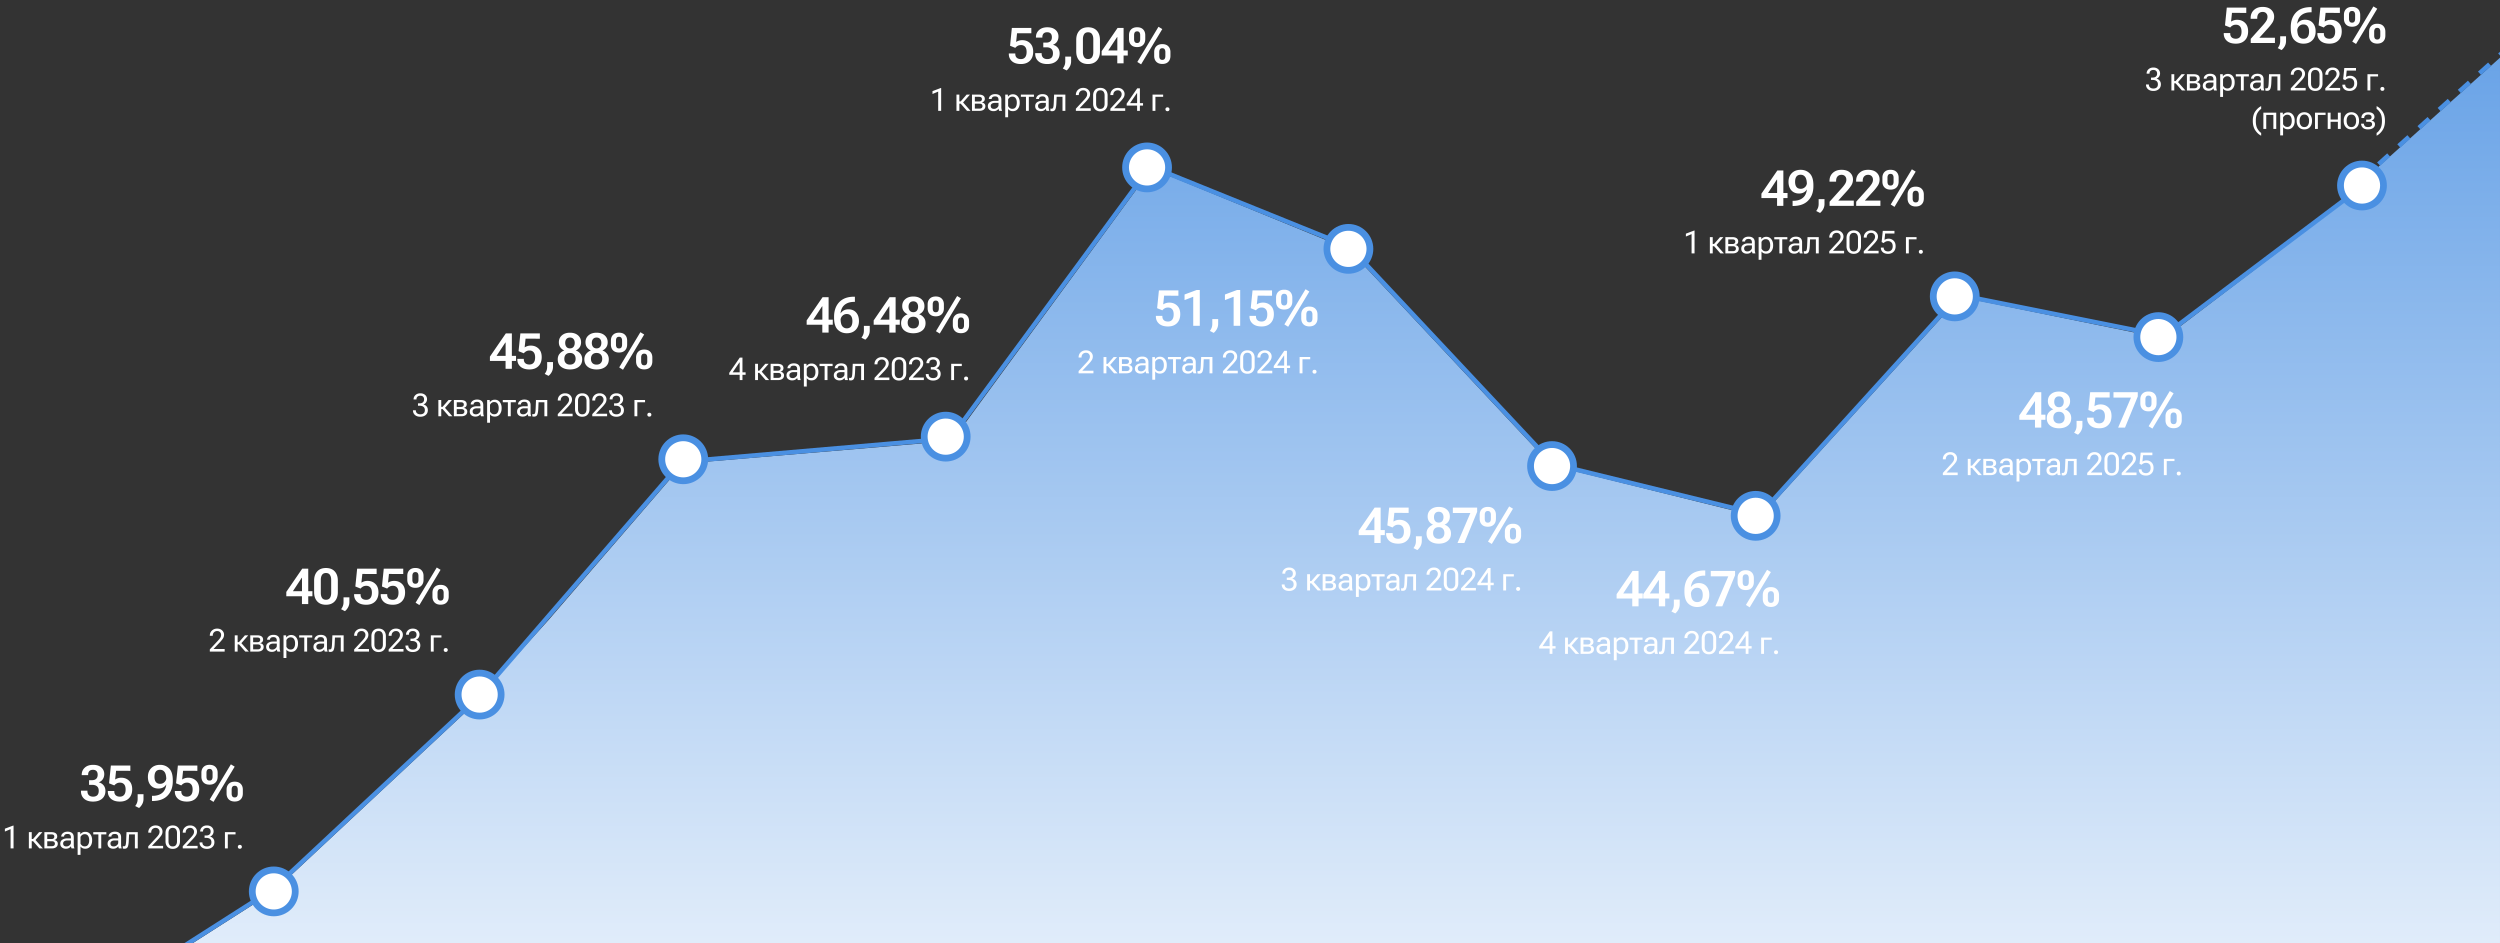 <svg width="1105" height="417" fill="none" xmlns="http://www.w3.org/2000/svg"><rect width="100%" height="100%" fill="#333333" stroke="none"/><path d="m121 394-36 23h1020V25.5l-53.5 48-16 16L964 144l-20.5 3-68.5-14-16.5 7-74 81.5-19 4-68.5-17-18.5-10.5-75-80-16.5-11.5L517.5 78l-15 5.5-75.5 103-19.5 9.5-94.5 8-17 8-53.5 62-37.5 41.5-84 78.5Z" fill="url(#a)"/><path stroke="#4A90E2" stroke-width="2" d="m120.317 393.269 91-85M73.462 423.157l47-30M211.244 308.346l90-104M301.914 204.004l116-10M686.237 205.029l90 22M507.375 73.073l89 36M596.73 109.316l90 96M864.196 130.019l90 18M1043.6 82.799l-88.999 67"/><path stroke="#4A90E2" stroke-width="2" stroke-dasharray="6 6" d="m1109.32 20.347-65.3 58.792"/><path stroke="#4A90E2" stroke-width="2" d="m864.741 131.672-88 97M507.806 74.593l-89 121"/><circle cx="121" cy="394" r="9.5" fill="#fff" stroke="#4A90E2" stroke-width="3"/><circle cx="212" cy="307" r="9.5" fill="#fff" stroke="#4A90E2" stroke-width="3"/><circle cx="302" cy="203" r="9.5" fill="#fff" stroke="#4A90E2" stroke-width="3"/><circle cx="418" cy="193" r="9.5" fill="#fff" stroke="#4A90E2" stroke-width="3"/><circle cx="507" cy="74" r="9.5" fill="#fff" stroke="#4A90E2" stroke-width="3"/><circle cx="596" cy="110" r="9.5" fill="#fff" stroke="#4A90E2" stroke-width="3"/><circle cx="686" cy="206" r="9.5" fill="#fff" stroke="#4A90E2" stroke-width="3"/><circle cx="776" cy="228" r="9.5" fill="#fff" stroke="#4A90E2" stroke-width="3"/><circle cx="864" cy="131" r="9.5" fill="#fff" stroke="#4A90E2" stroke-width="3"/><circle cx="954" cy="149" r="9.5" fill="#fff" stroke="#4A90E2" stroke-width="3"/><circle cx="1044" cy="82" r="9.5" fill="#fff" stroke="#4A90E2" stroke-width="3"/><path d="M35.789 349.746v-.258h2.857v.237c0 .766.222 1.357.666 1.772.444.415 1.057.623 1.837.623s1.39-.208 1.826-.623c.444-.422.666-1.081.666-1.976 0-.874-.25-1.526-.752-1.956-.5-.436-1.206-.655-2.116-.655h-1.407v-2.073h1.31c.795 0 1.408-.204 1.837-.612.437-.409.656-1.003.656-1.784 0-.73-.183-1.278-.548-1.643-.358-.365-.867-.548-1.526-.548-.687 0-1.217.186-1.59.559-.365.372-.547.909-.547 1.611v.193h-2.836v-.204c0-1.239.451-2.274 1.353-3.104.91-.831 2.134-1.246 3.674-1.246 1.569 0 2.782.386 3.642 1.16.86.773 1.289 1.744 1.289 2.911 0 .831-.197 1.565-.59 2.202-.395.637-.996 1.117-1.806 1.439v.043c.867.208 1.569.645 2.106 1.311.537.659.806 1.49.806 2.492 0 1.44-.495 2.582-1.483 3.427-.981.838-2.313 1.257-3.996 1.257-1.697 0-3.011-.419-3.942-1.257-.924-.838-1.386-1.937-1.386-3.298Zm11.87.118v-.247h2.869v.226c0 .723.218 1.285.655 1.686.444.394 1.053.591 1.826.591.788 0 1.404-.265 1.848-.795.444-.537.666-1.325.666-2.363 0-1.031-.226-1.794-.677-2.288-.444-.501-1.046-.752-1.805-.752-.558 0-1.042.114-1.45.344a3.651 3.651 0 0 0-1.074.891l-2.31-.934.795-7.864h8.615v2.353l-6.316-.022-.408 3.857a4.585 4.585 0 0 1 1.17-.559 4.756 4.756 0 0 1 1.548-.236c1.375 0 2.52.444 3.437 1.332.924.881 1.386 2.141 1.386 3.781 0 1.676-.484 3.001-1.45 3.975-.967.974-2.288 1.461-3.964 1.461-1.712 0-3.033-.412-3.964-1.236-.931-.83-1.397-1.897-1.397-3.201Zm12.096 6.403c.351-.466.62-.946.806-1.44.186-.494.28-1.063.28-1.708v-2.095h2.588v2.084c0 .817-.179 1.569-.537 2.256a5.71 5.71 0 0 1-1.428 1.773l-1.709-.87Zm5.62-12.88c0-1.597.486-2.883 1.46-3.857.974-.981 2.281-1.471 3.921-1.471 1.604 0 2.94.537 4.007 1.611 1.074 1.067 1.611 2.811 1.611 5.231v.409c0 2.614-.759 4.715-2.277 6.305-1.511 1.59-3.703 2.399-6.574 2.428h-.344v-2.288h.311c1.913 0 3.406-.516 4.48-1.547 1.081-1.031 1.622-2.678 1.622-4.941l-.086-.484c0-1.668-.247-2.843-.741-3.523-.494-.681-1.168-1.021-2.02-1.021-.816 0-1.432.262-1.847.784-.409.523-.613 1.307-.613 2.353 0 .988.208 1.747.623 2.277.416.53 1.035.795 1.859.795.773 0 1.428-.268 1.966-.805.544-.538.816-1.261.816-2.17h.838c0 1.425-.38 2.624-1.139 3.598-.752.974-1.822 1.461-3.212 1.461-1.432 0-2.567-.465-3.405-1.396-.838-.938-1.257-2.188-1.257-3.749Zm11.902 6.477v-.247h2.868v.226c0 .723.219 1.285.655 1.686.444.394 1.053.591 1.826.591.788 0 1.404-.265 1.848-.795.444-.537.666-1.325.666-2.363 0-1.031-.225-1.794-.677-2.288-.444-.501-1.045-.752-1.804-.752-.559 0-1.042.114-1.45.344a3.652 3.652 0 0 0-1.075.891l-2.31-.934.796-7.864h8.615v2.353l-6.317-.022-.408 3.857a4.585 4.585 0 0 1 1.171-.559 4.756 4.756 0 0 1 1.547-.236c1.375 0 2.52.444 3.438 1.332.923.881 1.385 2.141 1.385 3.781 0 1.676-.483 3.001-1.45 3.975-.967.974-2.288 1.461-3.964 1.461-1.711 0-3.033-.412-3.964-1.236-.93-.83-1.396-1.897-1.396-3.201Zm11.742-6.617v-1.665c0-1.089.315-1.948.945-2.578.63-.637 1.51-.956 2.642-.956 1.146 0 2.03.319 2.654.956.63.637.945 1.497.945 2.578v1.665c0 1.103-.315 1.973-.945 2.61-.63.638-1.515.956-2.654.956-1.131 0-2.012-.318-2.642-.956-.63-.637-.945-1.507-.945-2.61Zm2.245.065c0 .515.1.927.3 1.235.208.308.556.462 1.042.462.495 0 .842-.154 1.042-.462.208-.308.312-.72.312-1.235v-1.751c0-.509-.104-.917-.312-1.225-.2-.315-.547-.473-1.042-.473-.486 0-.834.158-1.042.473-.2.308-.3.716-.3 1.225v1.751Zm12.471-4.458-9.367 15.586-1.676-1.052 9.357-15.555 1.686 1.021Zm-3.588 11.848v-1.665c0-1.088.316-1.948.946-2.578.63-.637 1.511-.956 2.642-.956 1.146 0 2.031.319 2.654.956.63.637.945 1.497.945 2.578v1.665c0 1.103-.315 1.973-.945 2.61-.631.638-1.515.957-2.654.957-1.131 0-2.012-.319-2.642-.957-.63-.637-.946-1.507-.946-2.61Zm2.246.065c0 .515.1.927.3 1.235.208.308.555.462 1.042.462.494 0 .842-.154 1.042-.462.208-.308.312-.72.312-1.235v-1.751c0-.509-.104-.917-.312-1.225-.2-.315-.548-.473-1.042-.473-.487 0-.834.158-1.042.473-.2.308-.3.716-.3 1.225v1.751ZM4.677 375v-8.511l-2.515 1.06v-1.272l3.623-1.367h.205V375H4.677Zm12.743 0-2.864-3.261.779-.861L18.979 375H17.42Zm-4.026-4.17h1.223l2.632-3.021h1.49l-3.52 4.012h-1.825v-.991Zm.635-3.021V375h-1.271v-7.191h1.271ZM19.615 375v-7.191h3.103c.798 0 1.424.159 1.88.478.46.319.69.8.69 1.442 0 .406-.123.746-.369 1.019-.241.269-.565.447-.97.533v.021c.496.073.886.25 1.168.533.283.278.424.636.424 1.073 0 .661-.239 1.176-.717 1.545-.479.365-1.112.547-1.9.547h-3.31Zm1.271-4.149h1.832c.456 0 .784-.094.985-.281.2-.191.3-.449.3-.772 0-.319-.1-.565-.3-.738-.201-.174-.53-.26-.985-.26h-1.832v2.051Zm0 3.158h2.037c.46 0 .798-.1 1.012-.301.219-.205.328-.472.328-.8 0-.323-.107-.583-.321-.779-.214-.196-.554-.294-1.019-.294h-2.037v2.174Zm5.75-1.128c0-.729.289-1.297.868-1.702.578-.406 1.314-.609 2.208-.609h1.627v-.492c0-.433-.112-.784-.335-1.053-.224-.273-.609-.41-1.156-.41-.547 0-.938.114-1.175.342a1.048 1.048 0 0 0-.35.779v.035H27.06v-.035c0-.569.253-1.066.759-1.49.51-.428 1.199-.642 2.064-.642.866 0 1.536.207 2.01.622.479.414.718 1.032.718 1.852v3.281c0 .297.023.577.068.841.046.26.11.49.192.691V375h-1.23a2.248 2.248 0 0 1-.178-.444 2.871 2.871 0 0 1-.096-.547c-.169.296-.442.558-.82.786-.374.228-.857.342-1.45.342-.683 0-1.264-.194-1.743-.581-.478-.388-.718-.946-.718-1.675Zm1.27-.069c0 .411.12.732.356.964.237.233.607.349 1.108.349.501 0 .954-.173 1.36-.52.406-.346.608-.713.608-1.1v-1.032h-1.49c-.638 0-1.12.12-1.449.362a1.15 1.15 0 0 0-.492.977Zm6.406 5.032v-10.035h1.149l.055.936h.04c.183-.296.46-.549.835-.759.378-.209.818-.314 1.319-.314.911 0 1.64.342 2.187 1.025.547.684.82 1.55.82 2.598v.219c0 1.048-.273 1.914-.82 2.597-.547.684-1.276 1.026-2.187 1.026-.501 0-.93-.089-1.285-.267a2.306 2.306 0 0 1-.841-.718v3.692h-1.272Zm1.272-4.977c.141.319.371.604.69.855.32.25.707.376 1.162.376.684 0 1.185-.249 1.504-.745.32-.497.479-1.11.479-1.839v-.219c0-.729-.16-1.342-.479-1.839-.319-.497-.82-.745-1.504-.745-.455 0-.843.125-1.162.376-.319.251-.549.535-.69.854v2.926Zm5.64-4.067v-.991h5.783v.991h-2.256v6.2H43.48v-6.2h-2.256Zm6.323 4.081c0-.729.29-1.297.869-1.702.578-.406 1.314-.609 2.208-.609h1.627v-.492c0-.433-.112-.784-.335-1.053-.224-.273-.609-.41-1.156-.41-.547 0-.939.114-1.175.342a1.048 1.048 0 0 0-.35.779v.035h-1.264v-.035c0-.569.253-1.066.759-1.49.51-.428 1.199-.642 2.064-.642.866 0 1.536.207 2.01.622.479.414.718 1.032.718 1.852v3.281c0 .297.023.577.068.841.046.26.11.49.192.691V375h-1.23a2.247 2.247 0 0 1-.178-.444 2.887 2.887 0 0 1-.096-.547c-.169.296-.442.558-.82.786-.374.228-.857.342-1.45.342-.683 0-1.264-.194-1.743-.581-.478-.388-.718-.946-.718-1.675Zm1.272-.069c0 .411.118.732.355.964.237.233.606.349 1.108.349.501 0 .955-.173 1.36-.52.406-.346.608-.713.608-1.1v-1.032h-1.49c-.638 0-1.12.12-1.449.362a1.15 1.15 0 0 0-.492.977Zm8.224-4.012-.123 2.85c-.055 1.245-.21 2.14-.465 2.687-.255.542-.73.813-1.422.813-.155 0-.299-.011-.43-.034a1.119 1.119 0 0 1-.322-.089v-1.066c.078.032.157.055.24.068.086.014.18.021.28.021.36 0 .599-.185.717-.554.119-.369.199-1.044.24-2.023l.157-3.664h4.976V375H59.62v-6.2h-2.577Zm8.49 6.2v-.957l3.555-3.828c.474-.501.832-.946 1.074-1.333.241-.388.362-.809.362-1.265 0-.456-.155-.852-.465-1.189-.305-.338-.731-.506-1.278-.506s-1.01.18-1.388.54c-.374.36-.56.859-.56 1.497v.068h-1.3v-.068c0-.911.31-1.659.93-2.242.625-.584 1.397-.875 2.318-.875.911 0 1.645.269 2.2.806.561.538.842 1.172.842 1.901 0 .647-.183 1.235-.547 1.763a13.517 13.517 0 0 1-1.333 1.621l-2.782 2.932h4.935V375h-6.563Zm7.623-3.145v-3.664c0-1.002.282-1.811.847-2.426.566-.616 1.35-.923 2.352-.923.994 0 1.775.307 2.345.923.57.615.854 1.424.854 2.426v3.664c0 1.003-.285 1.812-.854 2.427-.57.615-1.351.923-2.345.923-1.002 0-1.786-.308-2.352-.923-.565-.615-.847-1.424-.847-2.427Zm1.326.069c0 .638.153 1.164.458 1.579.305.415.777.622 1.415.622s1.11-.207 1.415-.622c.306-.415.458-.941.458-1.579v-3.801c0-.638-.152-1.164-.458-1.579-.305-.415-.777-.622-1.415-.622s-1.11.207-1.415.622c-.305.415-.458.941-.458 1.579v3.801ZM80.778 375v-.957l3.555-3.828c.474-.501.832-.946 1.073-1.333.242-.388.362-.809.362-1.265 0-.456-.154-.852-.464-1.189-.306-.338-.732-.506-1.279-.506-.547 0-1.01.18-1.387.54-.374.36-.561.859-.561 1.497v.068h-1.299v-.068c0-.911.31-1.659.93-2.242.624-.584 1.397-.875 2.317-.875.912 0 1.645.269 2.201.806.561.538.841 1.172.841 1.901 0 .647-.182 1.235-.547 1.763a13.517 13.517 0 0 1-1.333 1.621l-2.782 2.932h4.936V375h-6.563Zm7.417-2.598v-.068h1.272v.068c0 .547.182.971.547 1.272.364.301.848.451 1.45.451.6 0 1.081-.15 1.441-.451.36-.301.54-.77.54-1.408 0-.638-.202-1.119-.608-1.443-.406-.323-.95-.485-1.634-.485h-.786v-1.053h.718c.629 0 1.114-.153 1.456-.458.342-.305.513-.731.513-1.278s-.148-.955-.445-1.224c-.296-.269-.695-.403-1.196-.403-.529 0-.948.134-1.258.403-.31.269-.465.654-.465 1.155v.069H88.47v-.069c0-.729.276-1.351.827-1.866.551-.515 1.274-.772 2.167-.772.866 0 1.575.246 2.126.738.552.492.827 1.126.827 1.9 0 .456-.125.894-.376 1.313-.25.419-.64.743-1.169.971v.027c.575.146 1.035.435 1.381.868.347.433.52.966.52 1.6 0 .916-.313 1.636-.937 2.16-.624.524-1.415.786-2.372.786-1.012 0-1.81-.262-2.392-.786-.584-.524-.876-1.196-.876-2.017Zm11.226-4.593h4.689v.991h-3.418v6.2h-1.271v-7.191Zm5.708 6.487a.86.86 0 0 1 .225-.602c.155-.168.376-.253.664-.253.287 0 .505.085.656.253a.844.844 0 0 1 .232.602c0 .237-.077.44-.232.608-.151.164-.369.246-.656.246-.288 0-.509-.082-.664-.246a.882.882 0 0 1-.225-.608ZM133.46 267v-4.211l.021-.473v-6.928h-.118l-3.899 5.919h4.78l.698-.011h3.148v2.245h-11.548v-1.923l7.036-10.259h2.664V267h-2.782Zm5.382-5.242v-5.156c0-1.683.455-3.026 1.364-4.029.91-1.01 2.202-1.514 3.878-1.514 1.662 0 2.951.501 3.867 1.503.917 1.003 1.375 2.349 1.375 4.04v5.156c0 1.69-.462 3.036-1.385 4.039-.924 1.002-2.21 1.504-3.857 1.504-1.683 0-2.979-.502-3.888-1.504-.903-1.003-1.354-2.349-1.354-4.039Zm2.954.301c0 .909.183 1.643.548 2.202.365.558.945.838 1.74.838.802 0 1.386-.28 1.751-.838.365-.559.548-1.293.548-2.202v-5.737c0-.916-.186-1.654-.559-2.213-.365-.558-.945-.838-1.74-.838s-1.375.28-1.74.838c-.365.559-.548 1.297-.548 2.213v5.737Zm8.96 7.208c.35-.466.619-.946.805-1.44.186-.494.28-1.063.28-1.708v-2.095h2.588v2.084c0 .817-.179 1.569-.537 2.256a5.712 5.712 0 0 1-1.428 1.773l-1.708-.87Zm5.758-6.403v-.247h2.868v.226c0 .723.218 1.285.655 1.686.444.394 1.053.591 1.826.591.788 0 1.404-.265 1.848-.795.444-.537.666-1.325.666-2.363 0-1.031-.226-1.794-.677-2.288-.444-.501-1.045-.752-1.804-.752-.559 0-1.042.114-1.451.344a3.654 3.654 0 0 0-1.074.891l-2.309-.934.795-7.864h8.615v2.353l-6.317-.022-.408 3.857a4.586 4.586 0 0 1 1.171-.559 4.755 4.755 0 0 1 1.547-.236c1.375 0 2.521.444 3.437 1.332.924.881 1.386 2.141 1.386 3.781 0 1.676-.483 3.001-1.45 3.975-.967.974-2.288 1.461-3.964 1.461-1.711 0-3.033-.412-3.964-1.236-.931-.83-1.396-1.897-1.396-3.201Zm11.763 0v-.247h2.868v.226c0 .723.219 1.285.655 1.686.444.394 1.053.591 1.827.591.787 0 1.403-.265 1.847-.795.444-.537.666-1.325.666-2.363 0-1.031-.225-1.794-.677-2.288-.444-.501-1.045-.752-1.804-.752-.559 0-1.042.114-1.45.344a3.645 3.645 0 0 0-1.075.891l-2.309-.934.795-7.864h8.615v2.353l-6.316-.022-.409 3.857a4.602 4.602 0 0 1 1.171-.559 4.759 4.759 0 0 1 1.547-.236c1.375 0 2.521.444 3.438 1.332.923.881 1.385 2.141 1.385 3.781 0 1.676-.483 3.001-1.45 3.975-.967.974-2.288 1.461-3.964 1.461-1.711 0-3.033-.412-3.964-1.236-.931-.83-1.396-1.897-1.396-3.201Zm11.742-6.617v-1.665c0-1.089.315-1.948.945-2.578.63-.637 1.511-.956 2.642-.956 1.146 0 2.031.319 2.654.956.63.637.945 1.497.945 2.578v1.665c0 1.103-.315 1.973-.945 2.61-.63.638-1.515.956-2.654.956-1.131 0-2.012-.318-2.642-.956-.63-.637-.945-1.507-.945-2.61Zm2.245.065c0 .515.1.927.3 1.235.208.308.555.462 1.042.462.495 0 .842-.154 1.042-.462.208-.308.312-.72.312-1.235v-1.751c0-.509-.104-.917-.312-1.225-.2-.315-.547-.473-1.042-.473-.487 0-.834.158-1.042.473-.2.308-.3.716-.3 1.225v1.751Zm12.471-4.458-9.367 15.586-1.676-1.052 9.357-15.555 1.686 1.021Zm-3.588 11.848v-1.665c0-1.088.316-1.948.946-2.578.63-.637 1.511-.956 2.642-.956 1.146 0 2.031.319 2.654.956.63.637.945 1.497.945 2.578v1.665c0 1.103-.315 1.973-.945 2.61-.631.638-1.515.957-2.654.957-1.131 0-2.012-.319-2.642-.957-.63-.637-.946-1.507-.946-2.61Zm2.246.065c0 .515.1.927.3 1.235.208.308.555.462 1.042.462.494 0 .842-.154 1.042-.462.208-.308.312-.72.312-1.235v-1.751c0-.509-.104-.917-.312-1.225-.2-.315-.548-.473-1.042-.473-.487 0-.834.158-1.042.473-.2.308-.3.716-.3 1.225v1.751ZM92.738 288v-.957l3.555-3.828c.473-.501.831-.946 1.073-1.333.241-.388.362-.809.362-1.265 0-.456-.155-.852-.465-1.189-.305-.338-.731-.506-1.278-.506s-1.01.18-1.388.54c-.373.36-.56.859-.56 1.497v.068h-1.3v-.068c0-.911.31-1.659.93-2.242.625-.584 1.397-.875 2.318-.875.911 0 1.645.269 2.201.806.56.538.84 1.172.84 1.901 0 .647-.181 1.235-.546 1.763a13.517 13.517 0 0 1-1.333 1.621l-2.782 2.932H99.3V288h-6.562Zm15.682 0-2.864-3.261.779-.861 3.644 4.122h-1.559Zm-4.026-4.17h1.223l2.632-3.021h1.49l-3.52 4.012h-1.825v-.991Zm.635-3.021V288h-1.271v-7.191h1.271Zm5.586 7.191v-7.191h3.103c.798 0 1.424.159 1.88.478.46.319.69.8.69 1.442 0 .406-.123.746-.369 1.019-.241.269-.565.447-.97.533v.021c.496.073.886.25 1.169.533.282.278.423.636.423 1.073 0 .661-.239 1.176-.717 1.545-.479.365-1.112.547-1.901.547h-3.308Zm1.271-4.149h1.832c.456 0 .784-.094.985-.281.2-.191.3-.449.3-.772 0-.319-.1-.565-.3-.738-.201-.174-.529-.26-.985-.26h-1.832v2.051Zm0 3.158h2.037c.46 0 .798-.1 1.012-.301.219-.205.328-.472.328-.8 0-.323-.107-.583-.321-.779-.214-.196-.554-.294-1.019-.294h-2.037v2.174Zm5.749-1.128c0-.729.29-1.297.869-1.702.578-.406 1.314-.609 2.208-.609h1.627v-.492c0-.433-.112-.784-.335-1.053-.224-.273-.609-.41-1.156-.41-.547 0-.939.114-1.175.342a1.047 1.047 0 0 0-.349.779v.035h-1.265v-.035c0-.569.253-1.066.759-1.49.51-.428 1.199-.642 2.064-.642.866 0 1.536.207 2.01.622.479.414.718 1.032.718 1.852v3.281a5 5 0 0 0 .068.841c.046.26.11.49.192.691V288h-1.231a2.197 2.197 0 0 1-.177-.444 2.841 2.841 0 0 1-.096-.547c-.169.296-.442.558-.82.786-.374.228-.857.342-1.45.342-.683 0-1.264-.194-1.743-.581-.478-.388-.718-.946-.718-1.675Zm1.272-.069c0 .411.118.732.355.964.237.233.606.349 1.108.349.501 0 .955-.173 1.36-.52.406-.346.609-.713.609-1.1v-1.032h-1.491c-.638 0-1.121.12-1.449.362a1.15 1.15 0 0 0-.492.977Zm6.405 5.032v-10.035h1.149l.055.936h.041c.182-.296.46-.549.834-.759.378-.209.818-.314 1.319-.314.911 0 1.641.342 2.187 1.025.547.684.821 1.55.821 2.598v.219c0 1.048-.274 1.914-.821 2.597-.546.684-1.276 1.026-2.187 1.026-.501 0-.93-.089-1.285-.267a2.31 2.31 0 0 1-.841-.718v3.692h-1.272Zm1.272-4.977c.141.319.371.604.69.855.319.25.707.376 1.162.376.684 0 1.185-.249 1.504-.745.319-.497.479-1.11.479-1.839v-.219c0-.729-.16-1.342-.479-1.839-.319-.497-.82-.745-1.504-.745-.455 0-.843.125-1.162.376a2.248 2.248 0 0 0-.69.854v2.926Zm5.64-4.067v-.991h5.783v.991h-2.256v6.2h-1.271v-6.2h-2.256Zm6.323 4.081c0-.729.29-1.297.869-1.702.578-.406 1.314-.609 2.208-.609h1.626v-.492c0-.433-.111-.784-.334-1.053-.224-.273-.609-.41-1.156-.41-.547 0-.939.114-1.176.342a1.05 1.05 0 0 0-.348.779v.035h-1.265v-.035c0-.569.253-1.066.759-1.49.51-.428 1.199-.642 2.064-.642.866 0 1.536.207 2.01.622.479.414.718 1.032.718 1.852v3.281a5 5 0 0 0 .068.841c.046.26.11.49.192.691V288h-1.231a2.197 2.197 0 0 1-.177-.444 2.766 2.766 0 0 1-.096-.547c-.169.296-.442.558-.82.786-.374.228-.857.342-1.45.342-.683 0-1.264-.194-1.743-.581-.478-.388-.718-.946-.718-1.675Zm1.272-.069c0 .411.118.732.355.964.237.233.606.349 1.108.349.501 0 .954-.173 1.36-.52.406-.346.608-.713.608-1.1v-1.032h-1.49c-.638 0-1.121.12-1.449.362a1.15 1.15 0 0 0-.492.977Zm8.224-4.012-.123 2.85c-.055 1.245-.21 2.14-.465 2.687-.255.542-.729.813-1.422.813a2.52 2.52 0 0 1-.431-.034 1.126 1.126 0 0 1-.321-.089v-1.066c.077.032.157.055.239.068.087.014.18.021.281.021.36 0 .599-.185.717-.554.119-.369.199-1.044.24-2.023l.157-3.664h4.976V288h-1.271v-6.2h-2.577Zm8.491 6.2v-.957l3.554-3.828c.474-.501.832-.946 1.073-1.333.242-.388.363-.809.363-1.265 0-.456-.155-.852-.465-1.189-.305-.338-.732-.506-1.278-.506-.547 0-1.01.18-1.388.54-.374.36-.561.859-.561 1.497v.068h-1.298v-.068c0-.911.309-1.659.929-2.242.625-.584 1.397-.875 2.318-.875.911 0 1.645.269 2.201.806.56.538.841 1.172.841 1.901 0 .647-.183 1.235-.547 1.763a13.565 13.565 0 0 1-1.333 1.621l-2.783 2.932h4.936V288h-6.562Zm7.622-3.145v-3.664c0-1.002.282-1.811.848-2.426.565-.616 1.348-.923 2.351-.923.994 0 1.775.307 2.345.923.569.615.854 1.424.854 2.426v3.664c0 1.003-.285 1.812-.854 2.427-.57.615-1.351.923-2.345.923-1.003 0-1.786-.308-2.351-.923-.566-.615-.848-1.424-.848-2.427Zm1.326.069c0 .638.153 1.164.458 1.579.305.415.777.622 1.415.622s1.11-.207 1.415-.622c.305-.415.458-.941.458-1.579v-3.801c0-.638-.153-1.164-.458-1.579-.305-.415-.777-.622-1.415-.622s-1.11.207-1.415.622c-.305.415-.458.941-.458 1.579v3.801Zm6.296 3.076v-.957l3.555-3.828c.474-.501.832-.946 1.073-1.333.242-.388.362-.809.362-1.265 0-.456-.155-.852-.464-1.189-.306-.338-.732-.506-1.279-.506-.547 0-1.009.18-1.387.54-.374.36-.561.859-.561 1.497v.068h-1.299v-.068c0-.911.31-1.659.93-2.242.624-.584 1.397-.875 2.317-.875.912 0 1.645.269 2.201.806.561.538.841 1.172.841 1.901a3.03 3.03 0 0 1-.547 1.763 13.469 13.469 0 0 1-1.333 1.621l-2.782 2.932h4.936V288h-6.563Zm7.417-2.598v-.068h1.272v.068c0 .547.182.971.547 1.272.364.301.847.451 1.449.451.602 0 1.082-.15 1.442-.451.36-.301.54-.77.54-1.408 0-.638-.202-1.119-.608-1.443-.406-.323-.95-.485-1.634-.485h-.786v-1.053h.718c.629 0 1.114-.153 1.456-.458.342-.305.513-.731.513-1.278s-.148-.955-.445-1.224c-.296-.269-.695-.403-1.196-.403-.529 0-.948.134-1.258.403-.31.269-.465.654-.465 1.155v.069h-1.271v-.069c0-.729.276-1.351.827-1.866.551-.515 1.274-.772 2.167-.772.866 0 1.575.246 2.126.738.551.492.827 1.126.827 1.9 0 .456-.125.894-.376 1.313-.25.419-.64.743-1.169.971v.027c.574.146 1.035.435 1.381.868.346.433.52.966.52 1.6 0 .916-.313 1.636-.937 2.16-.624.524-1.415.786-2.372.786-1.012 0-1.809-.262-2.393-.786-.583-.524-.875-1.196-.875-2.017Zm11.226-4.593h4.689v.991h-3.418v6.2h-1.271v-7.191Zm5.708 6.487a.86.86 0 0 1 .225-.602c.155-.168.376-.253.664-.253.287 0 .505.085.656.253a.844.844 0 0 1 .232.602c0 .237-.077.44-.232.608-.151.164-.369.246-.656.246-.288 0-.509-.082-.664-.246a.882.882 0 0 1-.225-.608ZM223.46 163v-4.211l.021-.473v-6.928h-.118l-3.899 5.919h4.78l.698-.011h3.148v2.245h-11.548v-1.923l7.036-10.259h2.664V163h-2.782Zm5.199-4.136v-.247h2.869v.226c0 .723.218 1.285.655 1.686.444.394 1.053.591 1.826.591.788 0 1.404-.265 1.848-.795.444-.537.666-1.325.666-2.363 0-1.031-.226-1.794-.677-2.288-.444-.501-1.046-.752-1.805-.752-.558 0-1.042.114-1.45.344a3.654 3.654 0 0 0-1.074.891l-2.31-.934.795-7.864h8.615v2.353l-6.316-.022-.408 3.857a4.57 4.57 0 0 1 1.171-.559 4.755 4.755 0 0 1 1.547-.236c1.375 0 2.52.444 3.437 1.332.924.881 1.386 2.141 1.386 3.781 0 1.676-.484 3.001-1.45 3.975-.967.974-2.288 1.461-3.964 1.461-1.712 0-3.033-.412-3.964-1.236-.931-.83-1.397-1.897-1.397-3.201Zm12.097 6.403c.35-.466.619-.946.805-1.44.186-.494.28-1.063.28-1.708v-2.095h2.588v2.084c0 .817-.179 1.569-.537 2.256a5.712 5.712 0 0 1-1.428 1.773l-1.708-.87Zm5.769-6.435c0-1.003.286-1.837.859-2.503.573-.666 1.239-1.128 1.998-1.386v-.043a4.216 4.216 0 0 1-1.687-1.353c-.451-.616-.676-1.372-.676-2.267 0-1.26.447-2.277 1.342-3.051.903-.78 2.092-1.17 3.567-1.17 1.482 0 2.671.39 3.566 1.17.895.781 1.343 1.798 1.343 3.051 0 .903-.218 1.658-.655 2.267a3.892 3.892 0 0 1-1.655 1.353v.043c.774.244 1.433.702 1.977 1.375.551.666.827 1.504.827 2.514 0 1.411-.501 2.51-1.504 3.298-.995.78-2.295 1.171-3.899 1.171-1.597 0-2.897-.391-3.9-1.171-1.002-.788-1.503-1.887-1.503-3.298Zm2.911-.226c0 .795.218 1.422.655 1.88.444.452 1.056.677 1.837.677.788 0 1.4-.229 1.837-.687.437-.459.655-1.082.655-1.87 0-.802-.218-1.435-.655-1.901-.43-.465-1.042-.698-1.837-.698-.788 0-1.4.233-1.837.698-.437.466-.655 1.099-.655 1.901Zm.386-7.046c0 .723.183 1.31.548 1.761.365.444.885.666 1.558.666s1.192-.222 1.557-.666c.366-.451.548-1.038.548-1.761 0-.709-.182-1.279-.548-1.708-.358-.437-.877-.656-1.557-.656-.673 0-1.193.215-1.558.645-.365.43-.548 1.002-.548 1.719Zm8.466 7.272c0-1.003.286-1.837.859-2.503.573-.666 1.239-1.128 1.998-1.386v-.043a4.206 4.206 0 0 1-1.686-1.353c-.452-.616-.677-1.372-.677-2.267 0-1.26.447-2.277 1.343-3.051.902-.78 2.091-1.17 3.566-1.17 1.482 0 2.671.39 3.566 1.17.896.781 1.343 1.798 1.343 3.051 0 .903-.218 1.658-.655 2.267a3.895 3.895 0 0 1-1.654 1.353v.043c.773.244 1.432.702 1.976 1.375.552.666.827 1.504.827 2.514 0 1.411-.501 2.51-1.504 3.298-.995.78-2.295 1.171-3.899 1.171-1.597 0-2.897-.391-3.899-1.171-1.003-.788-1.504-1.887-1.504-3.298Zm2.911-.226c0 .795.218 1.422.655 1.88.444.452 1.056.677 1.837.677.788 0 1.4-.229 1.837-.687.437-.459.655-1.082.655-1.87 0-.802-.218-1.435-.655-1.901-.43-.465-1.042-.698-1.837-.698-.788 0-1.4.233-1.837.698-.437.466-.655 1.099-.655 1.901Zm.387-7.046c0 .723.182 1.31.547 1.761.366.444.885.666 1.558.666s1.192-.222 1.558-.666c.365-.451.547-1.038.547-1.761 0-.709-.182-1.279-.547-1.708-.358-.437-.878-.656-1.558-.656-.673 0-1.192.215-1.558.645-.365.43-.547 1.002-.547 1.719Zm8.433.687v-1.665c0-1.089.315-1.948.945-2.578.63-.637 1.511-.956 2.642-.956 1.146 0 2.031.319 2.654.956.63.637.945 1.497.945 2.578v1.665c0 1.103-.315 1.973-.945 2.61-.63.638-1.515.956-2.654.956-1.131 0-2.012-.318-2.642-.956-.63-.637-.945-1.507-.945-2.61Zm2.245.065c0 .515.1.927.3 1.235.208.308.555.462 1.042.462.495 0 .842-.154 1.042-.462.208-.308.312-.72.312-1.235v-1.751c0-.509-.104-.917-.312-1.225-.2-.315-.547-.473-1.042-.473-.487 0-.834.158-1.042.473-.2.308-.3.716-.3 1.225v1.751Zm12.471-4.458-9.367 15.586-1.676-1.052 9.357-15.555 1.686 1.021Zm-3.588 11.848v-1.665c0-1.088.316-1.948.946-2.578.63-.637 1.511-.956 2.642-.956 1.146 0 2.031.319 2.654.956.63.637.945 1.497.945 2.578v1.665c0 1.103-.315 1.973-.945 2.61-.631.638-1.515.957-2.654.957-1.131 0-2.012-.319-2.642-.957-.63-.637-.946-1.507-.946-2.61Zm2.246.065c0 .515.1.927.3 1.235.208.308.555.462 1.042.462.494 0 .842-.154 1.042-.462.208-.308.312-.72.312-1.235v-1.751c0-.509-.104-.917-.312-1.225-.2-.315-.548-.473-1.042-.473-.487 0-.834.158-1.042.473-.2.308-.3.716-.3 1.225v1.751ZM182.533 181.402v-.068h1.271v.068c0 .547.183.971.547 1.272.365.301.848.451 1.449.451.602 0 1.083-.15 1.443-.451.36-.301.54-.77.54-1.408 0-.638-.203-1.119-.609-1.443-.405-.323-.95-.485-1.633-.485h-.787v-1.053h.718c.629 0 1.114-.153 1.456-.458.342-.305.513-.731.513-1.278s-.148-.955-.444-1.224c-.297-.269-.695-.403-1.197-.403-.528 0-.948.134-1.257.403-.31.269-.465.654-.465 1.155v.069h-1.272v-.069c0-.729.276-1.351.827-1.866.552-.515 1.274-.772 2.167-.772.866 0 1.575.246 2.126.738.552.492.827 1.126.827 1.9 0 .456-.125.894-.376 1.313-.25.419-.64.743-1.168.971v.027c.574.146 1.034.435 1.38.868.347.433.52.966.52 1.6 0 .916-.312 1.636-.937 2.16-.624.524-1.415.786-2.372.786-1.011 0-1.809-.262-2.392-.786-.584-.524-.875-1.196-.875-2.017ZM198.42 184l-2.864-3.261.779-.861 3.644 4.122h-1.559Zm-4.026-4.17h1.223l2.632-3.021h1.49l-3.52 4.012h-1.825v-.991Zm.635-3.021V184h-1.271v-7.191h1.271Zm5.586 7.191v-7.191h3.103c.798 0 1.424.159 1.88.478.46.319.69.8.69 1.442 0 .406-.123.746-.369 1.019-.241.269-.565.447-.97.533v.021c.496.073.886.25 1.169.533.282.278.423.636.423 1.073 0 .661-.239 1.176-.717 1.545-.479.365-1.112.547-1.901.547h-3.308Zm1.271-4.149h1.832c.456 0 .784-.094.985-.281.2-.191.3-.449.3-.772 0-.319-.1-.565-.3-.738-.201-.174-.529-.26-.985-.26h-1.832v2.051Zm0 3.158h2.037c.46 0 .798-.1 1.012-.301.219-.205.328-.472.328-.8 0-.323-.107-.583-.321-.779-.214-.196-.554-.294-1.019-.294h-2.037v2.174Zm5.749-1.128c0-.729.29-1.297.869-1.702.578-.406 1.314-.609 2.208-.609h1.627v-.492c0-.433-.112-.784-.335-1.053-.224-.273-.609-.41-1.156-.41-.547 0-.939.114-1.175.342a1.047 1.047 0 0 0-.349.779v.035h-1.265v-.035c0-.569.253-1.066.759-1.49.51-.428 1.199-.642 2.064-.642.866 0 1.536.207 2.01.622.479.414.718 1.032.718 1.852v3.281a5 5 0 0 0 .068.841c.046.26.11.49.192.691V184h-1.231a2.197 2.197 0 0 1-.177-.444 2.841 2.841 0 0 1-.096-.547c-.169.296-.442.558-.82.786-.374.228-.857.342-1.45.342-.683 0-1.264-.194-1.743-.581-.478-.388-.718-.946-.718-1.675Zm1.272-.069c0 .411.118.732.355.964.237.233.606.349 1.108.349.501 0 .955-.173 1.36-.52.406-.346.609-.713.609-1.1v-1.032h-1.491c-.638 0-1.121.12-1.449.362a1.15 1.15 0 0 0-.492.977Zm6.405 5.032v-10.035h1.149l.055.936h.041c.182-.296.46-.549.834-.759.378-.209.818-.314 1.319-.314.911 0 1.641.342 2.187 1.025.547.684.821 1.55.821 2.598v.219c0 1.048-.274 1.914-.821 2.597-.546.684-1.276 1.026-2.187 1.026-.501 0-.93-.089-1.285-.267a2.31 2.31 0 0 1-.841-.718v3.692h-1.272Zm1.272-4.977c.141.319.371.604.69.855.319.25.707.376 1.162.376.684 0 1.185-.249 1.504-.745.319-.497.479-1.11.479-1.839v-.219c0-.729-.16-1.342-.479-1.839-.319-.497-.82-.745-1.504-.745-.455 0-.843.125-1.162.376a2.248 2.248 0 0 0-.69.854v2.926Zm5.64-4.067v-.991h5.783v.991h-2.256v6.2h-1.271v-6.2h-2.256Zm6.323 4.081c0-.729.29-1.297.869-1.702.578-.406 1.314-.609 2.208-.609h1.626v-.492c0-.433-.111-.784-.334-1.053-.224-.273-.609-.41-1.156-.41-.547 0-.939.114-1.176.342a1.05 1.05 0 0 0-.348.779v.035h-1.265v-.035c0-.569.253-1.066.759-1.49.51-.428 1.199-.642 2.064-.642.866 0 1.536.207 2.01.622.479.414.718 1.032.718 1.852v3.281a5 5 0 0 0 .068.841c.046.26.11.49.192.691V184h-1.231a2.197 2.197 0 0 1-.177-.444 2.766 2.766 0 0 1-.096-.547c-.169.296-.442.558-.82.786-.374.228-.857.342-1.45.342-.683 0-1.264-.194-1.743-.581-.478-.388-.718-.946-.718-1.675Zm1.272-.069c0 .411.118.732.355.964.237.233.606.349 1.108.349.501 0 .954-.173 1.36-.52.406-.346.608-.713.608-1.1v-1.032h-1.49c-.638 0-1.121.12-1.449.362a1.15 1.15 0 0 0-.492.977Zm8.224-4.012-.123 2.85c-.055 1.245-.21 2.14-.465 2.687-.255.542-.729.813-1.422.813a2.52 2.52 0 0 1-.431-.034 1.126 1.126 0 0 1-.321-.089v-1.066c.077.032.157.055.239.068.087.014.18.021.281.021.36 0 .599-.185.717-.554.119-.369.199-1.044.24-2.023l.157-3.664h4.976V184h-1.271v-6.2h-2.577Zm8.491 6.2v-.957l3.554-3.828c.474-.501.832-.946 1.073-1.333.242-.388.363-.809.363-1.265 0-.456-.155-.852-.465-1.189-.305-.338-.732-.506-1.278-.506-.547 0-1.01.18-1.388.54-.374.36-.561.859-.561 1.497v.068h-1.298v-.068c0-.911.309-1.659.929-2.242.625-.584 1.397-.875 2.318-.875.911 0 1.645.269 2.201.806.56.538.841 1.172.841 1.901 0 .647-.183 1.235-.547 1.763a13.565 13.565 0 0 1-1.333 1.621l-2.783 2.932h4.936V184h-6.562Zm7.622-3.145v-3.664c0-1.002.282-1.811.848-2.426.565-.616 1.348-.923 2.351-.923.994 0 1.775.307 2.345.923.569.615.854 1.424.854 2.426v3.664c0 1.003-.285 1.812-.854 2.427-.57.615-1.351.923-2.345.923-1.003 0-1.786-.308-2.351-.923-.566-.615-.848-1.424-.848-2.427Zm1.326.069c0 .638.153 1.164.458 1.579.305.415.777.622 1.415.622s1.11-.207 1.415-.622c.305-.415.458-.941.458-1.579v-3.801c0-.638-.153-1.164-.458-1.579-.305-.415-.777-.622-1.415-.622s-1.11.207-1.415.622c-.305.415-.458.941-.458 1.579v3.801Zm6.296 3.076v-.957l3.555-3.828c.474-.501.832-.946 1.073-1.333.242-.388.362-.809.362-1.265 0-.456-.155-.852-.464-1.189-.306-.338-.732-.506-1.279-.506-.547 0-1.009.18-1.387.54-.374.36-.561.859-.561 1.497v.068h-1.299v-.068c0-.911.31-1.659.93-2.242.624-.584 1.397-.875 2.317-.875.912 0 1.645.269 2.201.806.561.538.841 1.172.841 1.901a3.03 3.03 0 0 1-.547 1.763 13.469 13.469 0 0 1-1.333 1.621l-2.782 2.932h4.936V184h-6.563Zm7.417-2.598v-.068h1.272v.068c0 .547.182.971.547 1.272.364.301.847.451 1.449.451.602 0 1.082-.15 1.442-.451.36-.301.54-.77.54-1.408 0-.638-.202-1.119-.608-1.443-.406-.323-.95-.485-1.634-.485h-.786v-1.053h.718c.629 0 1.114-.153 1.456-.458.342-.305.513-.731.513-1.278s-.148-.955-.445-1.224c-.296-.269-.695-.403-1.196-.403-.529 0-.948.134-1.258.403-.31.269-.465.654-.465 1.155v.069h-1.271v-.069c0-.729.276-1.351.827-1.866.551-.515 1.274-.772 2.167-.772.866 0 1.575.246 2.126.738.551.492.827 1.126.827 1.9 0 .456-.125.894-.376 1.313-.25.419-.64.743-1.169.971v.027c.574.146 1.035.435 1.381.868.346.433.52.966.52 1.6 0 .916-.313 1.636-.937 2.16-.624.524-1.415.786-2.372.786-1.012 0-1.809-.262-2.393-.786-.583-.524-.875-1.196-.875-2.017Zm11.226-4.593h4.689v.991h-3.418v6.2h-1.271v-7.191Zm5.708 6.487a.86.86 0 0 1 .225-.602c.155-.168.376-.253.664-.253.287 0 .505.085.656.253a.844.844 0 0 1 .232.602c0 .237-.077.44-.232.608-.151.164-.369.246-.656.246-.288 0-.509-.082-.664-.246a.882.882 0 0 1-.225-.608ZM363.46 147v-4.211l.021-.473v-6.928h-.118l-3.899 5.919h4.78l.698-.011h3.148v2.245h-11.548v-1.923l7.036-10.259h2.664V147h-2.782Zm5.199-6.531v-.419c0-2.722.76-4.884 2.278-6.488 1.518-1.612 3.713-2.417 6.585-2.417h.343v2.288h-.322c-1.912 0-3.412.519-4.501 1.557-1.088 1.039-1.633 2.743-1.633 5.114l.119.472c0 1.726.25 2.918.752 3.577.508.652 1.174.978 1.998.978.809 0 1.425-.265 1.847-.795.423-.537.634-1.339.634-2.406 0-.981-.211-1.748-.634-2.299-.415-.552-1.038-.827-1.869-.827-.766 0-1.418.275-1.955.827-.537.544-.806 1.278-.806 2.202h-.902c0-1.497.397-2.721 1.192-3.674.795-.959 1.866-1.439 3.212-1.439 1.44 0 2.575.472 3.406 1.418.837.945 1.256 2.205 1.256 3.781 0 1.604-.487 2.904-1.461 3.899-.973.989-2.277 1.483-3.91 1.483-1.611 0-2.954-.534-4.028-1.601-1.067-1.074-1.601-2.818-1.601-5.231Zm12.097 8.798c.35-.466.619-.946.805-1.44.186-.494.28-1.063.28-1.708v-2.095h2.588v2.084c0 .817-.179 1.569-.537 2.256a5.712 5.712 0 0 1-1.428 1.773l-1.708-.87ZM393.077 147v-4.211l.022-.473v-6.928h-.118l-3.9 5.919h4.78l.699-.011h3.147v2.245h-11.548v-1.923l7.036-10.259h2.664V147h-2.782Zm5.211-4.168c0-1.003.286-1.837.859-2.503.573-.666 1.239-1.128 1.998-1.386v-.043a4.206 4.206 0 0 1-1.686-1.353c-.452-.616-.677-1.372-.677-2.267 0-1.26.447-2.277 1.343-3.051.902-.78 2.091-1.17 3.566-1.17 1.482 0 2.671.39 3.566 1.17.896.781 1.343 1.798 1.343 3.051 0 .903-.218 1.658-.655 2.267a3.895 3.895 0 0 1-1.654 1.353v.043c.773.244 1.432.702 1.976 1.375.552.666.827 1.504.827 2.514 0 1.411-.501 2.51-1.504 3.298-.995.78-2.295 1.171-3.899 1.171-1.597 0-2.897-.391-3.899-1.171-1.003-.788-1.504-1.887-1.504-3.298Zm2.911-.226c0 .795.218 1.422.655 1.88.444.452 1.056.677 1.837.677.788 0 1.4-.229 1.837-.687.437-.459.655-1.082.655-1.87 0-.802-.218-1.435-.655-1.901-.43-.465-1.042-.698-1.837-.698-.788 0-1.4.233-1.837.698-.437.466-.655 1.099-.655 1.901Zm.387-7.046c0 .723.182 1.31.547 1.761.366.444.885.666 1.558.666s1.192-.222 1.558-.666c.365-.451.547-1.038.547-1.761 0-.709-.182-1.279-.547-1.708-.358-.437-.878-.656-1.558-.656-.673 0-1.192.215-1.558.645-.365.43-.547 1.002-.547 1.719Zm8.433.687v-1.665c0-1.089.315-1.948.945-2.578.63-.637 1.511-.956 2.642-.956 1.146 0 2.031.319 2.654.956.63.637.945 1.497.945 2.578v1.665c0 1.103-.315 1.973-.945 2.61-.63.638-1.515.956-2.654.956-1.131 0-2.012-.318-2.642-.956-.63-.637-.945-1.507-.945-2.61Zm2.245.065c0 .515.1.927.3 1.235.208.308.555.462 1.042.462.495 0 .842-.154 1.042-.462.208-.308.312-.72.312-1.235v-1.751c0-.509-.104-.917-.312-1.225-.2-.315-.547-.473-1.042-.473-.487 0-.834.158-1.042.473-.2.308-.3.716-.3 1.225v1.751Zm12.471-4.458-9.367 15.586-1.676-1.052 9.357-15.555 1.686 1.021Zm-3.588 11.848v-1.665c0-1.088.316-1.948.946-2.578.63-.637 1.511-.956 2.642-.956 1.146 0 2.031.319 2.654.956.63.637.945 1.497.945 2.578v1.665c0 1.103-.315 1.973-.945 2.61-.631.638-1.515.957-2.654.957-1.131 0-2.012-.319-2.642-.957-.63-.637-.946-1.507-.946-2.61Zm2.246.065c0 .515.1.927.3 1.235.208.308.555.462 1.042.462.494 0 .842-.154 1.042-.462.208-.308.312-.72.312-1.235v-1.751c0-.509-.104-.917-.312-1.225-.2-.315-.548-.473-1.042-.473-.487 0-.834.158-1.042.473-.2.308-.3.716-.3 1.225v1.751ZM326.935 168V160.146h-.082l-3.028 4.436h5.735v1.08h-7.232v-.861l4.662-6.754h1.176V168h-1.231Zm11.485 0-2.864-3.261.779-.861 3.644 4.122h-1.559Zm-4.026-4.17h1.223l2.632-3.021h1.49l-3.52 4.012h-1.825v-.991Zm.635-3.021V168h-1.271v-7.191h1.271Zm5.586 7.191v-7.191h3.103c.798 0 1.424.159 1.88.478.46.319.69.8.69 1.442 0 .406-.123.746-.369 1.019-.241.269-.565.447-.97.533v.021c.496.073.886.25 1.169.533.282.278.423.636.423 1.073 0 .661-.239 1.176-.717 1.545-.479.365-1.112.547-1.901.547h-3.308Zm1.271-4.149h1.832c.456 0 .784-.094.985-.281.2-.191.3-.449.3-.772 0-.319-.1-.565-.3-.738-.201-.174-.529-.26-.985-.26h-1.832v2.051Zm0 3.158h2.037c.46 0 .798-.1 1.012-.301.219-.205.328-.472.328-.8 0-.323-.107-.583-.321-.779-.214-.196-.554-.294-1.019-.294h-2.037v2.174Zm5.749-1.128c0-.729.29-1.297.869-1.702.578-.406 1.314-.609 2.208-.609h1.627v-.492c0-.433-.112-.784-.335-1.053-.224-.273-.609-.41-1.156-.41-.547 0-.939.114-1.175.342a1.047 1.047 0 0 0-.349.779v.035h-1.265v-.035c0-.569.253-1.066.759-1.49.51-.428 1.199-.642 2.064-.642.866 0 1.536.207 2.01.622.479.414.718 1.032.718 1.852v3.281a5 5 0 0 0 .068.841c.046.26.11.49.192.691V168h-1.231a2.197 2.197 0 0 1-.177-.444 2.841 2.841 0 0 1-.096-.547c-.169.296-.442.558-.82.786-.374.228-.857.342-1.45.342-.683 0-1.264-.194-1.743-.581-.478-.388-.718-.946-.718-1.675Zm1.272-.069c0 .411.118.732.355.964.237.233.606.349 1.108.349.501 0 .955-.173 1.36-.52.406-.346.609-.713.609-1.1v-1.032h-1.491c-.638 0-1.121.12-1.449.362a1.15 1.15 0 0 0-.492.977Zm6.405 5.032v-10.035h1.149l.055.936h.041c.182-.296.46-.549.834-.759.378-.209.818-.314 1.319-.314.911 0 1.641.342 2.187 1.025.547.684.821 1.55.821 2.598v.219c0 1.048-.274 1.914-.821 2.597-.546.684-1.276 1.026-2.187 1.026-.501 0-.93-.089-1.285-.267a2.31 2.31 0 0 1-.841-.718v3.692h-1.272Zm1.272-4.977c.141.319.371.604.69.855.319.25.707.376 1.162.376.684 0 1.185-.249 1.504-.745.319-.497.479-1.11.479-1.839v-.219c0-.729-.16-1.342-.479-1.839-.319-.497-.82-.745-1.504-.745-.455 0-.843.125-1.162.376a2.248 2.248 0 0 0-.69.854v2.926Zm5.64-4.067v-.991h5.783v.991h-2.256v6.2h-1.271v-6.2h-2.256Zm6.323 4.081c0-.729.29-1.297.869-1.702.578-.406 1.314-.609 2.208-.609h1.626v-.492c0-.433-.111-.784-.334-1.053-.224-.273-.609-.41-1.156-.41-.547 0-.939.114-1.176.342a1.05 1.05 0 0 0-.348.779v.035h-1.265v-.035c0-.569.253-1.066.759-1.49.51-.428 1.199-.642 2.064-.642.866 0 1.536.207 2.01.622.479.414.718 1.032.718 1.852v3.281a5 5 0 0 0 .068.841c.046.26.11.49.192.691V168h-1.231a2.197 2.197 0 0 1-.177-.444 2.766 2.766 0 0 1-.096-.547c-.169.296-.442.558-.82.786-.374.228-.857.342-1.45.342-.683 0-1.264-.194-1.743-.581-.478-.388-.718-.946-.718-1.675Zm1.272-.069c0 .411.118.732.355.964.237.233.606.349 1.108.349.501 0 .954-.173 1.36-.52.406-.346.608-.713.608-1.1v-1.032h-1.49c-.638 0-1.121.12-1.449.362a1.15 1.15 0 0 0-.492.977Zm8.224-4.012-.123 2.85c-.055 1.245-.21 2.14-.465 2.687-.255.542-.729.813-1.422.813a2.52 2.52 0 0 1-.431-.034 1.126 1.126 0 0 1-.321-.089v-1.066c.077.032.157.055.239.068.087.014.18.021.281.021.36 0 .599-.185.717-.554.119-.369.199-1.044.24-2.023l.157-3.664h4.976V168h-1.271v-6.2h-2.577Zm8.491 6.2v-.957l3.554-3.828c.474-.501.832-.946 1.073-1.333.242-.388.363-.809.363-1.265 0-.456-.155-.852-.465-1.189-.305-.338-.732-.506-1.278-.506-.547 0-1.01.18-1.388.54-.374.36-.561.859-.561 1.497v.068h-1.298v-.068c0-.911.309-1.659.929-2.242.625-.584 1.397-.875 2.318-.875.911 0 1.645.269 2.201.806.56.538.841 1.172.841 1.901 0 .647-.183 1.235-.547 1.763a13.565 13.565 0 0 1-1.333 1.621l-2.783 2.932h4.936V168h-6.562Zm7.622-3.145v-3.664c0-1.002.282-1.811.848-2.426.565-.616 1.348-.923 2.351-.923.994 0 1.775.307 2.345.923.569.615.854 1.424.854 2.426v3.664c0 1.003-.285 1.812-.854 2.427-.57.615-1.351.923-2.345.923-1.003 0-1.786-.308-2.351-.923-.566-.615-.848-1.424-.848-2.427Zm1.326.069c0 .638.153 1.164.458 1.579.305.415.777.622 1.415.622s1.11-.207 1.415-.622c.305-.415.458-.941.458-1.579v-3.801c0-.638-.153-1.164-.458-1.579-.305-.415-.777-.622-1.415-.622s-1.11.207-1.415.622c-.305.415-.458.941-.458 1.579v3.801Zm6.296 3.076v-.957l3.555-3.828c.474-.501.832-.946 1.073-1.333.242-.388.362-.809.362-1.265 0-.456-.155-.852-.464-1.189-.306-.338-.732-.506-1.279-.506-.547 0-1.009.18-1.387.54-.374.36-.561.859-.561 1.497v.068h-1.299v-.068c0-.911.31-1.659.93-2.242.624-.584 1.397-.875 2.317-.875.912 0 1.645.269 2.201.806.561.538.841 1.172.841 1.901a3.03 3.03 0 0 1-.547 1.763 13.469 13.469 0 0 1-1.333 1.621l-2.782 2.932h4.936V168h-6.563Zm7.417-2.598v-.068h1.272v.068c0 .547.182.971.547 1.272.364.301.847.451 1.449.451.602 0 1.082-.15 1.442-.451.36-.301.54-.77.54-1.408 0-.638-.202-1.119-.608-1.443-.406-.323-.95-.485-1.634-.485h-.786v-1.053h.718c.629 0 1.114-.153 1.456-.458.342-.305.513-.731.513-1.278s-.148-.955-.445-1.224c-.296-.269-.695-.403-1.196-.403-.529 0-.948.134-1.258.403-.31.269-.465.654-.465 1.155v.069h-1.271v-.069c0-.729.276-1.351.827-1.866.551-.515 1.274-.772 2.167-.772.866 0 1.575.246 2.126.738.551.492.827 1.126.827 1.9 0 .456-.125.894-.376 1.313-.25.419-.64.743-1.169.971v.027c.574.146 1.035.435 1.381.868.346.433.52.966.52 1.6 0 .916-.313 1.636-.937 2.16-.624.524-1.415.786-2.372.786-1.012 0-1.809-.262-2.393-.786-.583-.524-.875-1.196-.875-2.017Zm11.226-4.593h4.689v.991h-3.418v6.2h-1.271v-7.191Zm5.708 6.487a.86.86 0 0 1 .225-.602c.155-.168.376-.253.664-.253.287 0 .505.085.656.253a.844.844 0 0 1 .232.602c0 .237-.077.44-.232.608-.151.164-.369.246-.656.246-.288 0-.509-.082-.664-.246a.882.882 0 0 1-.225-.608ZM445.896 23.864v-.247h2.868v.226c0 .723.219 1.285.656 1.686.444.394 1.052.591 1.826.591.788 0 1.404-.265 1.848-.795.444-.537.666-1.325.666-2.363 0-1.031-.226-1.794-.677-2.288-.444-.502-1.046-.752-1.805-.752-.558 0-1.042.114-1.45.344a3.65 3.65 0 0 0-1.074.891l-2.31-.934.795-7.864h8.615v2.353l-6.316-.022-.408 3.857a4.55 4.55 0 0 1 1.171-.559 4.736 4.736 0 0 1 1.546-.236c1.375 0 2.521.444 3.438 1.332.924.88 1.386 2.141 1.386 3.781 0 1.676-.484 3-1.45 3.975-.967.974-2.289 1.46-3.964 1.46-1.712 0-3.033-.411-3.964-1.235-.931-.83-1.397-1.897-1.397-3.2Zm11.656-.118v-.258h2.857v.237c0 .766.222 1.357.666 1.772.444.415 1.057.623 1.837.623.781 0 1.39-.208 1.827-.623.444-.422.666-1.081.666-1.977 0-.873-.251-1.525-.752-1.955-.502-.436-1.207-.655-2.117-.655h-1.407v-2.073h1.311c.795 0 1.407-.204 1.837-.612.436-.409.655-1.003.655-1.784 0-.73-.183-1.278-.548-1.643-.358-.365-.867-.548-1.525-.548-.688 0-1.218.186-1.59.559-.365.372-.548.91-.548 1.61v.194h-2.836v-.204c0-1.239.451-2.274 1.354-3.104.909-.831 2.134-1.246 3.673-1.246 1.569 0 2.783.386 3.642 1.16.859.773 1.289 1.744 1.289 2.91 0 .832-.197 1.566-.591 2.203-.394.637-.995 1.117-1.805 1.44v.043c.867.207 1.569.644 2.106 1.31.537.659.806 1.49.806 2.492 0 1.44-.495 2.582-1.483 3.427-.981.838-2.313 1.257-3.996 1.257-1.697 0-3.011-.42-3.942-1.257-.924-.838-1.386-1.937-1.386-3.298Zm12.204 6.52c.35-.465.619-.945.805-1.439.186-.494.28-1.063.28-1.708v-2.095h2.588v2.084a4.81 4.81 0 0 1-.537 2.256 5.717 5.717 0 0 1-1.428 1.773l-1.708-.87Zm5.94-7.508v-5.156c0-1.683.455-3.026 1.365-4.029.909-1.01 2.202-1.514 3.878-1.514 1.661 0 2.95.5 3.867 1.504.916 1.002 1.375 2.348 1.375 4.039v5.156c0 1.69-.462 3.036-1.386 4.039-.924 1.002-2.209 1.504-3.856 1.504-1.683 0-2.98-.502-3.889-1.504-.902-1.003-1.354-2.35-1.354-4.04Zm2.955.3c0 .91.182 1.644.547 2.203.366.558.946.838 1.741.838.802 0 1.385-.28 1.751-.838.365-.559.547-1.293.547-2.202v-5.737c0-.916-.186-1.654-.558-2.213-.365-.558-.945-.838-1.74-.838s-1.375.28-1.741.838c-.365.559-.547 1.297-.547 2.213v5.737ZM493.84 28v-4.21l.022-.474v-6.928h-.118l-3.9 5.919h4.781l.698-.011h3.147v2.245h-11.548v-1.923l7.037-10.259h2.664V28h-2.783Zm5.179-10.753v-1.665c0-1.089.315-1.948.945-2.578.63-.637 1.511-.956 2.642-.956 1.146 0 2.031.319 2.654.956.63.637.945 1.497.945 2.578v1.665c0 1.103-.315 1.973-.945 2.61-.63.638-1.515.957-2.654.957-1.131 0-2.012-.32-2.642-.957-.63-.637-.945-1.507-.945-2.61Zm2.245.064c0 .516.1.928.3 1.236.208.308.555.462 1.042.462.495 0 .842-.154 1.042-.462.208-.308.312-.72.312-1.236v-1.75c0-.509-.104-.917-.312-1.225-.2-.315-.547-.473-1.042-.473-.487 0-.834.158-1.042.473-.2.308-.3.716-.3 1.224v1.751Zm12.471-4.457-9.367 15.586-1.676-1.052 9.357-15.555 1.686 1.02Zm-3.588 11.848v-1.665c0-1.088.316-1.948.946-2.578.63-.637 1.511-.956 2.642-.956 1.146 0 2.031.319 2.654.956.63.637.945 1.497.945 2.578v1.665c0 1.103-.315 1.973-.945 2.61-.631.638-1.515.957-2.654.957-1.131 0-2.012-.32-2.642-.956-.63-.638-.946-1.508-.946-2.61Zm2.246.065c0 .515.1.927.3 1.235.208.308.555.462 1.042.462.494 0 .842-.154 1.042-.462.208-.308.312-.72.312-1.235v-1.751c0-.509-.104-.917-.312-1.225-.2-.315-.548-.473-1.042-.473-.487 0-.834.158-1.042.473-.2.308-.3.716-.3 1.225v1.75ZM414.677 49v-8.51l-2.515 1.059v-1.272l3.623-1.367h.205V49h-1.313Zm12.743 0-2.864-3.26.779-.862L428.979 49h-1.559Zm-4.026-4.17h1.223l2.632-3.021h1.49l-3.52 4.012h-1.825v-.99Zm.635-3.021V49h-1.271v-7.191h1.271ZM429.615 49v-7.191h3.103c.798 0 1.424.16 1.88.478.46.32.69.8.69 1.443 0 .405-.123.745-.369 1.018-.241.269-.565.447-.97.533v.02c.496.074.886.251 1.169.534.282.278.423.636.423 1.073 0 .661-.239 1.176-.717 1.545-.479.365-1.112.547-1.901.547h-3.308Zm1.271-4.15h1.832c.456 0 .784-.093.985-.28.2-.191.3-.449.3-.772 0-.32-.1-.565-.3-.738-.201-.174-.529-.26-.985-.26h-1.832v2.05Zm0 3.159h2.037c.46 0 .798-.1 1.012-.301.219-.205.328-.472.328-.8 0-.323-.107-.583-.321-.78-.214-.195-.554-.293-1.019-.293h-2.037v2.174Zm5.749-1.128c0-.73.29-1.297.869-1.702.578-.406 1.314-.609 2.208-.609h1.627v-.492c0-.433-.112-.784-.335-1.053-.224-.273-.609-.41-1.156-.41-.547 0-.939.114-1.175.342a1.047 1.047 0 0 0-.349.78v.033h-1.265v-.034c0-.57.253-1.066.759-1.49.51-.428 1.199-.643 2.064-.643.866 0 1.536.208 2.01.623.479.414.718 1.032.718 1.852v3.281c0 .297.023.577.068.841.046.26.11.49.192.69V49h-1.231a2.19 2.19 0 0 1-.177-.444 2.827 2.827 0 0 1-.096-.547c-.169.296-.442.558-.82.786-.374.228-.857.342-1.45.342-.683 0-1.264-.194-1.743-.581-.478-.388-.718-.946-.718-1.675Zm1.272-.069c0 .41.118.732.355.964.237.233.606.349 1.108.349.501 0 .955-.173 1.36-.52.406-.346.609-.713.609-1.1v-1.032h-1.491c-.638 0-1.121.12-1.449.362a1.151 1.151 0 0 0-.492.977Zm6.405 5.032V41.809h1.149l.055.936h.041c.182-.296.46-.549.834-.759.378-.21.818-.314 1.319-.314.911 0 1.641.342 2.187 1.025.547.684.821 1.55.821 2.598v.219c0 1.048-.274 1.914-.821 2.597-.546.684-1.276 1.026-2.187 1.026-.501 0-.93-.09-1.285-.267a2.318 2.318 0 0 1-.841-.718v3.692h-1.272Zm1.272-4.977c.141.32.371.604.69.855.319.25.707.376 1.162.376.684 0 1.185-.249 1.504-.745.319-.497.479-1.11.479-1.84v-.218c0-.73-.16-1.342-.479-1.839-.319-.497-.82-.745-1.504-.745-.455 0-.843.125-1.162.376-.319.25-.549.535-.69.854v2.926Zm5.64-4.067v-.991h5.783v.99h-2.256V49h-1.271v-6.2h-2.256Zm6.323 4.08c0-.728.29-1.296.869-1.701.578-.406 1.314-.609 2.208-.609h1.626v-.492c0-.433-.111-.784-.334-1.053-.224-.273-.609-.41-1.156-.41-.547 0-.939.114-1.176.342a1.05 1.05 0 0 0-.348.78v.033h-1.265v-.034c0-.57.253-1.066.759-1.49.51-.428 1.199-.643 2.064-.643.866 0 1.536.208 2.01.623.479.414.718 1.032.718 1.852v3.281c0 .297.023.577.068.841.046.26.11.49.192.69V49h-1.231a2.19 2.19 0 0 1-.177-.444 2.753 2.753 0 0 1-.096-.547c-.169.296-.442.558-.82.786-.374.228-.857.342-1.45.342-.683 0-1.264-.194-1.743-.581-.478-.388-.718-.946-.718-1.675Zm1.272-.068c0 .41.118.732.355.964.237.233.606.349 1.108.349.501 0 .954-.173 1.36-.52.406-.346.608-.713.608-1.1v-1.032h-1.49c-.638 0-1.121.12-1.449.362a1.151 1.151 0 0 0-.492.977Zm8.224-4.012-.123 2.85c-.055 1.245-.21 2.14-.465 2.687-.255.542-.729.813-1.422.813a2.54 2.54 0 0 1-.431-.034 1.13 1.13 0 0 1-.321-.089v-1.066c.077.032.157.055.239.068.087.014.18.02.281.02.36 0 .599-.184.717-.553.119-.369.199-1.044.24-2.023l.157-3.664h4.976V49h-1.271v-6.2h-2.577Zm8.491 6.2v-.957l3.554-3.828c.474-.502.832-.946 1.073-1.333.242-.387.363-.81.363-1.265a1.7 1.7 0 0 0-.465-1.19c-.305-.337-.732-.505-1.278-.505-.547 0-1.01.18-1.388.54-.374.36-.561.859-.561 1.497v.068h-1.298v-.068c0-.912.309-1.659.929-2.242.625-.584 1.397-.875 2.318-.875.911 0 1.645.269 2.201.806.56.538.841 1.172.841 1.9 0 .648-.183 1.236-.547 1.764a13.544 13.544 0 0 1-1.333 1.62l-2.783 2.933h4.936V49h-6.562Zm7.622-3.145v-3.664c0-1.002.282-1.811.848-2.426.565-.616 1.348-.923 2.351-.923.994 0 1.775.307 2.345.923.569.615.854 1.424.854 2.426v3.664c0 1.003-.285 1.812-.854 2.427-.57.616-1.351.923-2.345.923-1.003 0-1.786-.307-2.351-.923-.566-.615-.848-1.424-.848-2.426Zm1.326.069c0 .638.153 1.164.458 1.579.305.415.777.622 1.415.622s1.11-.207 1.415-.622c.305-.415.458-.941.458-1.58v-3.8c0-.638-.153-1.164-.458-1.58-.305-.414-.777-.621-1.415-.621s-1.11.207-1.415.622c-.305.415-.458.941-.458 1.579v3.8ZM490.778 49v-.957l3.555-3.828c.474-.502.832-.946 1.073-1.333a2.34 2.34 0 0 0 .362-1.265c0-.456-.155-.852-.464-1.19-.306-.337-.732-.505-1.279-.505-.547 0-1.009.18-1.387.54-.374.36-.561.859-.561 1.497v.068h-1.299v-.068c0-.912.31-1.659.93-2.242.624-.584 1.397-.875 2.317-.875.912 0 1.645.269 2.201.806.561.538.841 1.172.841 1.9 0 .648-.182 1.236-.547 1.764a13.448 13.448 0 0 1-1.333 1.62l-2.782 2.933h4.936V49h-6.563Zm11.82 0v-7.855h-.082l-3.029 4.437H505.223v1.08h-7.233v-.861l4.663-6.754h1.175V49h-1.23Zm6.823-7.191h4.689v.99h-3.418V49h-1.271v-7.191Zm5.708 6.487a.86.86 0 0 1 .225-.602c.155-.168.376-.253.664-.253.287 0 .505.085.656.253a.843.843 0 0 1 .232.602c0 .237-.077.44-.232.608-.151.164-.369.246-.656.246-.288 0-.509-.082-.664-.246a.884.884 0 0 1-.225-.608ZM510.896 139.864v-.247h2.868v.226c0 .723.219 1.285.656 1.686.444.394 1.052.591 1.826.591.788 0 1.404-.265 1.848-.795.444-.537.666-1.325.666-2.363 0-1.031-.226-1.794-.677-2.288-.444-.501-1.046-.752-1.805-.752-.558 0-1.042.114-1.45.344a3.654 3.654 0 0 0-1.074.891l-2.31-.934.795-7.864h8.615v2.353l-6.316-.022-.408 3.857a4.57 4.57 0 0 1 1.171-.559 4.753 4.753 0 0 1 1.546-.236c1.375 0 2.521.444 3.438 1.332.924.881 1.386 2.141 1.386 3.781 0 1.676-.484 3.001-1.45 3.975-.967.974-2.289 1.461-3.964 1.461-1.712 0-3.033-.412-3.964-1.236-.931-.83-1.397-1.897-1.397-3.201ZM527.407 144v-12.837l-3.835 1.483v-2.482l5.35-1.987h1.386V144h-2.901Zm7.349 2.267c.35-.466.619-.946.805-1.44.186-.494.28-1.063.28-1.708v-2.095h2.588v2.084c0 .817-.179 1.569-.537 2.256a5.712 5.712 0 0 1-1.428 1.773l-1.708-.87ZM545.262 144v-12.837l-3.835 1.483v-2.482l5.349-1.987h1.386V144h-2.9Zm7.015-4.136v-.247h2.868v.226c0 .723.219 1.285.655 1.686.444.394 1.053.591 1.827.591.787 0 1.403-.265 1.847-.795.444-.537.666-1.325.666-2.363 0-1.031-.225-1.794-.677-2.288-.444-.501-1.045-.752-1.804-.752-.559 0-1.042.114-1.45.344a3.645 3.645 0 0 0-1.075.891l-2.309-.934.795-7.864h8.615v2.353l-6.316-.022-.409 3.857a4.602 4.602 0 0 1 1.171-.559 4.759 4.759 0 0 1 1.547-.236c1.375 0 2.521.444 3.438 1.332.923.881 1.385 2.141 1.385 3.781 0 1.676-.483 3.001-1.45 3.975-.967.974-2.288 1.461-3.964 1.461-1.711 0-3.033-.412-3.964-1.236-.931-.83-1.396-1.897-1.396-3.201Zm11.742-6.617v-1.665c0-1.089.315-1.948.945-2.578.63-.637 1.511-.956 2.642-.956 1.146 0 2.031.319 2.654.956.63.637.945 1.497.945 2.578v1.665c0 1.103-.315 1.973-.945 2.61-.63.638-1.515.956-2.654.956-1.131 0-2.012-.318-2.642-.956-.63-.637-.945-1.507-.945-2.61Zm2.245.065c0 .515.1.927.3 1.235.208.308.555.462 1.042.462.495 0 .842-.154 1.042-.462.208-.308.312-.72.312-1.235v-1.751c0-.509-.104-.917-.312-1.225-.2-.315-.547-.473-1.042-.473-.487 0-.834.158-1.042.473-.2.308-.3.716-.3 1.225v1.751Zm12.471-4.458-9.367 15.586-1.676-1.052 9.357-15.555 1.686 1.021Zm-3.588 11.848v-1.665c0-1.088.316-1.948.946-2.578.63-.637 1.511-.956 2.642-.956 1.146 0 2.031.319 2.654.956.63.637.945 1.497.945 2.578v1.665c0 1.103-.315 1.973-.945 2.61-.631.638-1.515.957-2.654.957-1.131 0-2.012-.319-2.642-.957-.63-.637-.946-1.507-.946-2.61Zm2.246.065c0 .515.1.927.3 1.235.208.308.555.462 1.042.462.494 0 .842-.154 1.042-.462.208-.308.312-.72.312-1.235v-1.751c0-.509-.104-.917-.312-1.225-.2-.315-.548-.473-1.042-.473-.487 0-.834.158-1.042.473-.2.308-.3.716-.3 1.225v1.751ZM476.738 165v-.957l3.555-3.828c.473-.501.831-.946 1.073-1.333.241-.388.362-.809.362-1.265 0-.456-.155-.852-.465-1.189-.305-.338-.731-.506-1.278-.506s-1.01.18-1.388.54c-.374.36-.56.859-.56 1.497v.068h-1.299v-.068c0-.911.31-1.659.93-2.242.624-.584 1.396-.875 2.317-.875.911 0 1.645.269 2.201.806.561.538.841 1.172.841 1.901a3.03 3.03 0 0 1-.547 1.763 13.565 13.565 0 0 1-1.333 1.621l-2.782 2.932h4.935V165h-6.562Zm15.682 0-2.864-3.261.779-.861 3.644 4.122h-1.559Zm-4.026-4.17h1.223l2.632-3.021h1.49l-3.52 4.012h-1.825v-.991Zm.635-3.021V165h-1.271v-7.191h1.271Zm5.586 7.191v-7.191h3.103c.798 0 1.424.159 1.88.478.46.319.69.8.69 1.442 0 .406-.123.746-.369 1.019-.241.269-.565.447-.97.533v.021c.496.073.886.25 1.169.533.282.278.423.636.423 1.073 0 .661-.239 1.176-.717 1.545-.479.365-1.112.547-1.901.547h-3.308Zm1.271-4.149h1.832c.456 0 .784-.094.985-.281.2-.191.3-.449.3-.772 0-.319-.1-.565-.3-.738-.201-.174-.529-.26-.985-.26h-1.832v2.051Zm0 3.158h2.037c.46 0 .798-.1 1.012-.301.219-.205.328-.472.328-.8 0-.323-.107-.583-.321-.779-.214-.196-.554-.294-1.019-.294h-2.037v2.174Zm5.749-1.128c0-.729.29-1.297.869-1.702.578-.406 1.314-.609 2.208-.609h1.627v-.492c0-.433-.112-.784-.335-1.053-.224-.273-.609-.41-1.156-.41-.547 0-.939.114-1.175.342a1.047 1.047 0 0 0-.349.779v.035h-1.265v-.035c0-.569.253-1.066.759-1.49.51-.428 1.199-.642 2.064-.642.866 0 1.536.207 2.01.622.479.414.718 1.032.718 1.852v3.281a5 5 0 0 0 .068.841c.046.26.11.49.192.691V165h-1.231a2.197 2.197 0 0 1-.177-.444 2.841 2.841 0 0 1-.096-.547c-.169.296-.442.558-.82.786-.374.228-.857.342-1.45.342-.683 0-1.264-.194-1.743-.581-.478-.388-.718-.946-.718-1.675Zm1.272-.069c0 .411.118.732.355.964.237.233.606.349 1.108.349.501 0 .955-.173 1.36-.52.406-.346.609-.713.609-1.1v-1.032h-1.491c-.638 0-1.121.12-1.449.362a1.15 1.15 0 0 0-.492.977Zm6.405 5.032v-10.035h1.149l.055.936h.041c.182-.296.46-.549.834-.759.378-.209.818-.314 1.319-.314.911 0 1.641.342 2.187 1.025.547.684.821 1.55.821 2.598v.219c0 1.048-.274 1.914-.821 2.597-.546.684-1.276 1.026-2.187 1.026-.501 0-.93-.089-1.285-.267a2.31 2.31 0 0 1-.841-.718v3.692h-1.272Zm1.272-4.977c.141.319.371.604.69.855.319.25.707.376 1.162.376.684 0 1.185-.249 1.504-.745.319-.497.479-1.11.479-1.839v-.219c0-.729-.16-1.342-.479-1.839-.319-.497-.82-.745-1.504-.745-.455 0-.843.125-1.162.376a2.248 2.248 0 0 0-.69.854v2.926Zm5.64-4.067v-.991h5.783v.991h-2.256v6.2h-1.271v-6.2h-2.256Zm6.323 4.081c0-.729.29-1.297.869-1.702.578-.406 1.314-.609 2.208-.609h1.626v-.492c0-.433-.111-.784-.334-1.053-.224-.273-.609-.41-1.156-.41-.547 0-.939.114-1.176.342a1.05 1.05 0 0 0-.348.779v.035h-1.265v-.035c0-.569.253-1.066.759-1.49.51-.428 1.199-.642 2.064-.642.866 0 1.536.207 2.01.622.479.414.718 1.032.718 1.852v3.281a5 5 0 0 0 .068.841c.046.26.11.49.192.691V165h-1.231a2.197 2.197 0 0 1-.177-.444 2.766 2.766 0 0 1-.096-.547c-.169.296-.442.558-.82.786-.374.228-.857.342-1.45.342-.683 0-1.264-.194-1.743-.581-.478-.388-.718-.946-.718-1.675Zm1.272-.069c0 .411.118.732.355.964.237.233.606.349 1.108.349.501 0 .954-.173 1.36-.52.406-.346.608-.713.608-1.1v-1.032h-1.49c-.638 0-1.121.12-1.449.362a1.15 1.15 0 0 0-.492.977Zm8.224-4.012-.123 2.85c-.055 1.245-.21 2.14-.465 2.687-.255.542-.729.813-1.422.813a2.52 2.52 0 0 1-.431-.034 1.126 1.126 0 0 1-.321-.089v-1.066c.077.032.157.055.239.068.087.014.18.021.281.021.36 0 .599-.185.717-.554.119-.369.199-1.044.24-2.023l.157-3.664h4.976V165h-1.271v-6.2h-2.577Zm8.491 6.2v-.957l3.554-3.828c.474-.501.832-.946 1.073-1.333.242-.388.363-.809.363-1.265 0-.456-.155-.852-.465-1.189-.305-.338-.732-.506-1.278-.506-.547 0-1.01.18-1.388.54-.374.36-.561.859-.561 1.497v.068h-1.298v-.068c0-.911.309-1.659.929-2.242.625-.584 1.397-.875 2.318-.875.911 0 1.645.269 2.201.806.56.538.841 1.172.841 1.901 0 .647-.183 1.235-.547 1.763a13.565 13.565 0 0 1-1.333 1.621l-2.783 2.932h4.936V165h-6.562Zm7.622-3.145v-3.664c0-1.002.282-1.811.848-2.426.565-.616 1.348-.923 2.351-.923.994 0 1.775.307 2.345.923.569.615.854 1.424.854 2.426v3.664c0 1.003-.285 1.812-.854 2.427-.57.615-1.351.923-2.345.923-1.003 0-1.786-.308-2.351-.923-.566-.615-.848-1.424-.848-2.427Zm1.326.069c0 .638.153 1.164.458 1.579.305.415.777.622 1.415.622s1.11-.207 1.415-.622c.305-.415.458-.941.458-1.579v-3.801c0-.638-.153-1.164-.458-1.579-.305-.415-.777-.622-1.415-.622s-1.11.207-1.415.622c-.305.415-.458.941-.458 1.579v3.801Zm6.296 3.076v-.957l3.555-3.828c.474-.501.832-.946 1.073-1.333.242-.388.362-.809.362-1.265 0-.456-.155-.852-.464-1.189-.306-.338-.732-.506-1.279-.506-.547 0-1.009.18-1.387.54-.374.36-.561.859-.561 1.497v.068h-1.299v-.068c0-.911.31-1.659.93-2.242.624-.584 1.397-.875 2.317-.875.912 0 1.645.269 2.201.806.561.538.841 1.172.841 1.901a3.03 3.03 0 0 1-.547 1.763 13.469 13.469 0 0 1-1.333 1.621l-2.782 2.932h4.936V165h-6.563Zm11.82 0V157.146h-.082l-3.029 4.436H570.223v1.08h-7.233v-.861l4.663-6.754h1.175V165h-1.23Zm6.823-7.191h4.689v.991h-3.418v6.2h-1.271v-7.191Zm5.708 6.487a.86.86 0 0 1 .225-.602c.155-.168.376-.253.664-.253.287 0 .505.085.656.253a.844.844 0 0 1 .232.602c0 .237-.077.44-.232.608-.151.164-.369.246-.656.246-.288 0-.509-.082-.664-.246a.882.882 0 0 1-.225-.608ZM607.46 240v-4.211l.021-.473v-6.928h-.118l-3.899 5.919h4.78l.698-.011h3.148v2.245h-11.548v-1.923l7.036-10.259h2.664V240h-2.782Zm5.199-4.136v-.247h2.869v.226c0 .723.218 1.285.655 1.686.444.394 1.053.591 1.826.591.788 0 1.404-.265 1.848-.795.444-.537.666-1.325.666-2.363 0-1.031-.226-1.794-.677-2.288-.444-.501-1.046-.752-1.805-.752-.558 0-1.042.114-1.45.344a3.654 3.654 0 0 0-1.074.891l-2.31-.934.795-7.864h8.615v2.353l-6.316-.022-.408 3.857a4.57 4.57 0 0 1 1.171-.559 4.755 4.755 0 0 1 1.547-.236c1.375 0 2.52.444 3.437 1.332.924.881 1.386 2.141 1.386 3.781 0 1.676-.484 3.001-1.45 3.975-.967.974-2.288 1.461-3.964 1.461-1.712 0-3.033-.412-3.964-1.236-.931-.83-1.397-1.897-1.397-3.201Zm12.097 6.403c.35-.466.619-.946.805-1.44.186-.494.28-1.063.28-1.708v-2.095h2.588v2.084c0 .817-.179 1.569-.537 2.256a5.712 5.712 0 0 1-1.428 1.773l-1.708-.87Zm5.769-6.435c0-1.003.286-1.837.859-2.503.573-.666 1.239-1.128 1.998-1.386v-.043a4.216 4.216 0 0 1-1.687-1.353c-.451-.616-.676-1.372-.676-2.267 0-1.26.447-2.277 1.342-3.051.903-.78 2.092-1.17 3.567-1.17 1.482 0 2.671.39 3.566 1.17.895.781 1.343 1.798 1.343 3.051 0 .903-.218 1.658-.655 2.267a3.892 3.892 0 0 1-1.655 1.353v.043c.774.244 1.433.702 1.977 1.375.551.666.827 1.504.827 2.514 0 1.411-.501 2.51-1.504 3.298-.995.78-2.295 1.171-3.899 1.171-1.597 0-2.897-.391-3.9-1.171-1.002-.788-1.503-1.887-1.503-3.298Zm2.911-.226c0 .795.218 1.422.655 1.88.444.452 1.056.677 1.837.677.788 0 1.4-.229 1.837-.687.437-.459.655-1.082.655-1.87 0-.802-.218-1.435-.655-1.901-.43-.465-1.042-.698-1.837-.698-.788 0-1.4.233-1.837.698-.437.466-.655 1.099-.655 1.901Zm.386-7.046c0 .723.183 1.31.548 1.761.365.444.885.666 1.558.666s1.192-.222 1.557-.666c.366-.451.548-1.038.548-1.761 0-.709-.182-1.279-.548-1.708-.358-.437-.877-.656-1.557-.656-.673 0-1.193.215-1.558.645-.365.43-.548 1.002-.548 1.719ZM644.211 240l5.693-13.256h-7.745v-2.385h10.742v1.87L647.251 240h-3.04Zm9.808-10.753v-1.665c0-1.089.315-1.948.945-2.578.63-.637 1.511-.956 2.642-.956 1.146 0 2.031.319 2.654.956.63.637.945 1.497.945 2.578v1.665c0 1.103-.315 1.973-.945 2.61-.63.638-1.515.956-2.654.956-1.131 0-2.012-.318-2.642-.956-.63-.637-.945-1.507-.945-2.61Zm2.245.065c0 .515.1.927.3 1.235.208.308.555.462 1.042.462.495 0 .842-.154 1.042-.462.208-.308.312-.72.312-1.235v-1.751c0-.509-.104-.917-.312-1.225-.2-.315-.547-.473-1.042-.473-.487 0-.834.158-1.042.473-.2.308-.3.716-.3 1.225v1.751Zm12.471-4.458-9.367 15.586-1.676-1.052 9.357-15.555 1.686 1.021Zm-3.588 11.848v-1.665c0-1.088.316-1.948.946-2.578.63-.637 1.511-.956 2.642-.956 1.146 0 2.031.319 2.654.956.63.637.945 1.497.945 2.578v1.665c0 1.103-.315 1.973-.945 2.61-.631.638-1.515.957-2.654.957-1.131 0-2.012-.319-2.642-.957-.63-.637-.946-1.507-.946-2.61Zm2.246.065c0 .515.1.927.3 1.235.208.308.555.462 1.042.462.494 0 .842-.154 1.042-.462.208-.308.312-.72.312-1.235v-1.751c0-.509-.104-.917-.312-1.225-.2-.315-.548-.473-1.042-.473-.487 0-.834.158-1.042.473-.2.308-.3.716-.3 1.225v1.751ZM566.533 258.402v-.068h1.271v.068c0 .547.183.971.547 1.272.365.301.848.451 1.449.451.602 0 1.083-.15 1.443-.451.36-.301.54-.77.54-1.408 0-.638-.203-1.119-.609-1.443-.405-.323-.95-.485-1.633-.485h-.787v-1.053h.718c.629 0 1.114-.153 1.456-.458.342-.305.513-.731.513-1.278s-.148-.955-.444-1.224c-.297-.269-.695-.403-1.197-.403-.528 0-.948.134-1.257.403-.31.269-.465.654-.465 1.155v.069h-1.272v-.069c0-.729.276-1.351.827-1.866.552-.515 1.274-.772 2.167-.772.866 0 1.575.246 2.126.738.552.492.827 1.126.827 1.9 0 .456-.125.894-.376 1.313-.25.419-.64.743-1.168.971v.027c.574.146 1.034.435 1.38.868.347.433.52.966.52 1.6 0 .916-.312 1.636-.937 2.16-.624.524-1.415.786-2.372.786-1.011 0-1.809-.262-2.392-.786-.584-.524-.875-1.196-.875-2.017ZM582.42 261l-2.864-3.261.779-.861 3.644 4.122h-1.559Zm-4.026-4.17h1.223l2.632-3.021h1.49l-3.52 4.012h-1.825v-.991Zm.635-3.021V261h-1.271v-7.191h1.271Zm5.586 7.191v-7.191h3.103c.798 0 1.424.159 1.88.478.46.319.69.8.69 1.442 0 .406-.123.746-.369 1.019-.241.269-.565.447-.97.533v.021c.496.073.886.25 1.169.533.282.278.423.636.423 1.073 0 .661-.239 1.176-.717 1.545-.479.365-1.112.547-1.901.547h-3.308Zm1.271-4.149h1.832c.456 0 .784-.094.985-.281.2-.191.3-.449.3-.772 0-.319-.1-.565-.3-.738-.201-.174-.529-.26-.985-.26h-1.832v2.051Zm0 3.158h2.037c.46 0 .798-.1 1.012-.301.219-.205.328-.472.328-.8 0-.323-.107-.583-.321-.779-.214-.196-.554-.294-1.019-.294h-2.037v2.174Zm5.749-1.128c0-.729.29-1.297.869-1.702.578-.406 1.314-.609 2.208-.609h1.627v-.492c0-.433-.112-.784-.335-1.053-.224-.273-.609-.41-1.156-.41-.547 0-.939.114-1.175.342a1.047 1.047 0 0 0-.349.779v.035h-1.265v-.035c0-.569.253-1.066.759-1.49.51-.428 1.199-.642 2.064-.642.866 0 1.536.207 2.01.622.479.414.718 1.032.718 1.852v3.281a5 5 0 0 0 .068.841c.046.26.11.49.192.691V261h-1.231a2.197 2.197 0 0 1-.177-.444 2.841 2.841 0 0 1-.096-.547c-.169.296-.442.558-.82.786-.374.228-.857.342-1.45.342-.683 0-1.264-.194-1.743-.581-.478-.388-.718-.946-.718-1.675Zm1.272-.069c0 .411.118.732.355.964.237.233.606.349 1.108.349.501 0 .955-.173 1.36-.52.406-.346.609-.713.609-1.1v-1.032h-1.491c-.638 0-1.121.12-1.449.362a1.15 1.15 0 0 0-.492.977Zm6.405 5.032v-10.035h1.149l.055.936h.041c.182-.296.46-.549.834-.759.378-.209.818-.314 1.319-.314.911 0 1.641.342 2.187 1.025.547.684.821 1.55.821 2.598v.219c0 1.048-.274 1.914-.821 2.597-.546.684-1.276 1.026-2.187 1.026-.501 0-.93-.089-1.285-.267a2.31 2.31 0 0 1-.841-.718v3.692h-1.272Zm1.272-4.977c.141.319.371.604.69.855.319.25.707.376 1.162.376.684 0 1.185-.249 1.504-.745.319-.497.479-1.11.479-1.839v-.219c0-.729-.16-1.342-.479-1.839-.319-.497-.82-.745-1.504-.745-.455 0-.843.125-1.162.376a2.248 2.248 0 0 0-.69.854v2.926Zm5.64-4.067v-.991h5.783v.991h-2.256v6.2h-1.271v-6.2h-2.256Zm6.323 4.081c0-.729.29-1.297.869-1.702.578-.406 1.314-.609 2.208-.609h1.626v-.492c0-.433-.111-.784-.334-1.053-.224-.273-.609-.41-1.156-.41-.547 0-.939.114-1.176.342a1.05 1.05 0 0 0-.348.779v.035h-1.265v-.035c0-.569.253-1.066.759-1.49.51-.428 1.199-.642 2.064-.642.866 0 1.536.207 2.01.622.479.414.718 1.032.718 1.852v3.281a5 5 0 0 0 .068.841c.046.26.11.49.192.691V261h-1.231a2.197 2.197 0 0 1-.177-.444 2.766 2.766 0 0 1-.096-.547c-.169.296-.442.558-.82.786-.374.228-.857.342-1.45.342-.683 0-1.264-.194-1.743-.581-.478-.388-.718-.946-.718-1.675Zm1.272-.069c0 .411.118.732.355.964.237.233.606.349 1.108.349.501 0 .954-.173 1.36-.52.406-.346.608-.713.608-1.1v-1.032h-1.49c-.638 0-1.121.12-1.449.362a1.15 1.15 0 0 0-.492.977Zm8.224-4.012-.123 2.85c-.055 1.245-.21 2.14-.465 2.687-.255.542-.729.813-1.422.813a2.52 2.52 0 0 1-.431-.034 1.126 1.126 0 0 1-.321-.089v-1.066c.077.032.157.055.239.068.087.014.18.021.281.021.36 0 .599-.185.717-.554.119-.369.199-1.044.24-2.023l.157-3.664h4.976V261h-1.271v-6.2h-2.577Zm8.491 6.2v-.957l3.554-3.828c.474-.501.832-.946 1.073-1.333.242-.388.363-.809.363-1.265 0-.456-.155-.852-.465-1.189-.305-.338-.732-.506-1.278-.506-.547 0-1.01.18-1.388.54-.374.36-.561.859-.561 1.497v.068h-1.298v-.068c0-.911.309-1.659.929-2.242.625-.584 1.397-.875 2.318-.875.911 0 1.645.269 2.201.806.56.538.841 1.172.841 1.901 0 .647-.183 1.235-.547 1.763a13.565 13.565 0 0 1-1.333 1.621l-2.783 2.932h4.936V261h-6.562Zm7.622-3.145v-3.664c0-1.002.282-1.811.848-2.426.565-.616 1.348-.923 2.351-.923.994 0 1.775.307 2.345.923.569.615.854 1.424.854 2.426v3.664c0 1.003-.285 1.812-.854 2.427-.57.615-1.351.923-2.345.923-1.003 0-1.786-.308-2.351-.923-.566-.615-.848-1.424-.848-2.427Zm1.326.069c0 .638.153 1.164.458 1.579.305.415.777.622 1.415.622s1.11-.207 1.415-.622c.305-.415.458-.941.458-1.579v-3.801c0-.638-.153-1.164-.458-1.579-.305-.415-.777-.622-1.415-.622s-1.11.207-1.415.622c-.305.415-.458.941-.458 1.579v3.801Zm6.296 3.076v-.957l3.555-3.828c.474-.501.832-.946 1.073-1.333.242-.388.362-.809.362-1.265 0-.456-.155-.852-.464-1.189-.306-.338-.732-.506-1.279-.506-.547 0-1.009.18-1.387.54-.374.36-.561.859-.561 1.497v.068h-1.299v-.068c0-.911.31-1.659.93-2.242.624-.584 1.397-.875 2.317-.875.912 0 1.645.269 2.201.806.561.538.841 1.172.841 1.901a3.03 3.03 0 0 1-.547 1.763 13.469 13.469 0 0 1-1.333 1.621l-2.782 2.932h4.936V261h-6.563Zm11.82 0V253.146h-.082l-3.029 4.436H660.223v1.08h-7.233v-.861l4.663-6.754h1.175V261h-1.23Zm6.823-7.191h4.689v.991h-3.418v6.2h-1.271v-7.191Zm5.708 6.487a.86.86 0 0 1 .225-.602c.155-.168.376-.253.664-.253.287 0 .505.085.656.253a.844.844 0 0 1 .232.602c0 .237-.077.44-.232.608-.151.164-.369.246-.656.246-.288 0-.509-.082-.664-.246a.882.882 0 0 1-.225-.608ZM721.46 268v-4.211l.021-.473v-6.928h-.118l-3.899 5.919h4.78l.698-.011h3.148v2.245h-11.548v-1.923l7.036-10.259h2.664V268h-2.782Zm11.763 0v-4.211l.021-.473v-6.928h-.118l-3.899 5.919h4.78l.698-.011h3.148v2.245h-11.548v-1.923l7.036-10.259h2.664V268h-2.782Zm5.533 2.267c.35-.466.619-.946.805-1.44.186-.494.28-1.063.28-1.708v-2.095h2.588v2.084c0 .817-.179 1.569-.537 2.256a5.712 5.712 0 0 1-1.428 1.773l-1.708-.87Zm5.758-8.798v-.419c0-2.722.759-4.884 2.277-6.488 1.518-1.612 3.713-2.417 6.585-2.417h.344v2.288h-.322c-1.913 0-3.413.519-4.501 1.557-1.089 1.039-1.633 2.743-1.633 5.114l.118.472c0 1.726.251 2.918.752 3.577.508.652 1.174.978 1.998.978.809 0 1.425-.265 1.848-.795.422-.537.633-1.339.633-2.406 0-.981-.211-1.748-.633-2.299-.416-.552-1.039-.827-1.87-.827-.766 0-1.418.275-1.955.827-.537.544-.805 1.278-.805 2.202h-.903c0-1.497.398-2.721 1.193-3.674.795-.959 1.865-1.439 3.212-1.439 1.439 0 2.574.472 3.405 1.418.838.945 1.257 2.205 1.257 3.781 0 1.604-.487 2.904-1.461 3.899-.974.989-2.277 1.483-3.91 1.483-1.612 0-2.954-.534-4.029-1.601-1.067-1.074-1.6-2.818-1.6-5.231ZM758.211 268l5.693-13.256h-7.745v-2.385h10.742v1.87L761.251 268h-3.04Zm9.808-10.753v-1.665c0-1.089.315-1.948.945-2.578.63-.637 1.511-.956 2.642-.956 1.146 0 2.031.319 2.654.956.63.637.945 1.497.945 2.578v1.665c0 1.103-.315 1.973-.945 2.61-.63.638-1.515.956-2.654.956-1.131 0-2.012-.318-2.642-.956-.63-.637-.945-1.507-.945-2.61Zm2.245.065c0 .515.1.927.3 1.235.208.308.555.462 1.042.462.495 0 .842-.154 1.042-.462.208-.308.312-.72.312-1.235v-1.751c0-.509-.104-.917-.312-1.225-.2-.315-.547-.473-1.042-.473-.487 0-.834.158-1.042.473-.2.308-.3.716-.3 1.225v1.751Zm12.471-4.458-9.367 15.586-1.676-1.052 9.357-15.555 1.686 1.021Zm-3.588 11.848v-1.665c0-1.088.316-1.948.946-2.578.63-.637 1.511-.956 2.642-.956 1.146 0 2.031.319 2.654.956.63.637.945 1.497.945 2.578v1.665c0 1.103-.315 1.973-.945 2.61-.631.638-1.515.957-2.654.957-1.131 0-2.012-.319-2.642-.957-.63-.637-.946-1.507-.946-2.61Zm2.246.065c0 .515.1.927.3 1.235.208.308.555.462 1.042.462.494 0 .842-.154 1.042-.462.208-.308.312-.72.312-1.235v-1.751c0-.509-.104-.917-.312-1.225-.2-.315-.548-.473-1.042-.473-.487 0-.834.158-1.042.473-.2.308-.3.716-.3 1.225v1.751ZM684.935 289V281.146h-.082l-3.028 4.436h5.735v1.08h-7.232v-.861l4.662-6.754h1.176V289h-1.231Zm11.485 0-2.864-3.261.779-.861 3.644 4.122h-1.559Zm-4.026-4.17h1.223l2.632-3.021h1.49l-3.52 4.012h-1.825v-.991Zm.635-3.021V289h-1.271v-7.191h1.271Zm5.586 7.191v-7.191h3.103c.798 0 1.424.159 1.88.478.46.319.69.8.69 1.442 0 .406-.123.746-.369 1.019-.241.269-.565.447-.97.533v.021c.496.073.886.25 1.169.533.282.278.423.636.423 1.073 0 .661-.239 1.176-.717 1.545-.479.365-1.112.547-1.901.547h-3.308Zm1.271-4.149h1.832c.456 0 .784-.094.985-.281.2-.191.3-.449.3-.772 0-.319-.1-.565-.3-.738-.201-.174-.529-.26-.985-.26h-1.832v2.051Zm0 3.158h2.037c.46 0 .798-.1 1.012-.301.219-.205.328-.472.328-.8 0-.323-.107-.583-.321-.779-.214-.196-.554-.294-1.019-.294h-2.037v2.174Zm5.749-1.128c0-.729.29-1.297.869-1.702.578-.406 1.314-.609 2.208-.609h1.627v-.492c0-.433-.112-.784-.335-1.053-.224-.273-.609-.41-1.156-.41-.547 0-.939.114-1.175.342a1.047 1.047 0 0 0-.349.779v.035h-1.265v-.035c0-.569.253-1.066.759-1.49.51-.428 1.199-.642 2.064-.642.866 0 1.536.207 2.01.622.479.414.718 1.032.718 1.852v3.281a5 5 0 0 0 .068.841c.046.26.11.49.192.691V289h-1.231a2.197 2.197 0 0 1-.177-.444 2.841 2.841 0 0 1-.096-.547c-.169.296-.442.558-.82.786-.374.228-.857.342-1.45.342-.683 0-1.264-.194-1.743-.581-.478-.388-.718-.946-.718-1.675Zm1.272-.069c0 .411.118.732.355.964.237.233.606.349 1.108.349.501 0 .955-.173 1.36-.52.406-.346.609-.713.609-1.1v-1.032h-1.491c-.638 0-1.121.12-1.449.362a1.15 1.15 0 0 0-.492.977Zm6.405 5.032v-10.035h1.149l.055.936h.041c.182-.296.46-.549.834-.759.378-.209.818-.314 1.319-.314.911 0 1.641.342 2.187 1.025.547.684.821 1.55.821 2.598v.219c0 1.048-.274 1.914-.821 2.597-.546.684-1.276 1.026-2.187 1.026-.501 0-.93-.089-1.285-.267a2.31 2.31 0 0 1-.841-.718v3.692h-1.272Zm1.272-4.977c.141.319.371.604.69.855.319.25.707.376 1.162.376.684 0 1.185-.249 1.504-.745.319-.497.479-1.11.479-1.839v-.219c0-.729-.16-1.342-.479-1.839-.319-.497-.82-.745-1.504-.745-.455 0-.843.125-1.162.376a2.248 2.248 0 0 0-.69.854v2.926Zm5.64-4.067v-.991h5.783v.991h-2.256v6.2h-1.271v-6.2h-2.256Zm6.323 4.081c0-.729.29-1.297.869-1.702.578-.406 1.314-.609 2.208-.609h1.626v-.492c0-.433-.111-.784-.334-1.053-.224-.273-.609-.41-1.156-.41-.547 0-.939.114-1.176.342a1.05 1.05 0 0 0-.348.779v.035h-1.265v-.035c0-.569.253-1.066.759-1.49.51-.428 1.199-.642 2.064-.642.866 0 1.536.207 2.01.622.479.414.718 1.032.718 1.852v3.281a5 5 0 0 0 .068.841c.046.26.11.49.192.691V289h-1.231a2.197 2.197 0 0 1-.177-.444 2.766 2.766 0 0 1-.096-.547c-.169.296-.442.558-.82.786-.374.228-.857.342-1.45.342-.683 0-1.264-.194-1.743-.581-.478-.388-.718-.946-.718-1.675Zm1.272-.069c0 .411.118.732.355.964.237.233.606.349 1.108.349.501 0 .954-.173 1.36-.52.406-.346.608-.713.608-1.1v-1.032h-1.49c-.638 0-1.121.12-1.449.362a1.15 1.15 0 0 0-.492.977Zm8.224-4.012-.123 2.85c-.055 1.245-.21 2.14-.465 2.687-.255.542-.729.813-1.422.813a2.52 2.52 0 0 1-.431-.034 1.126 1.126 0 0 1-.321-.089v-1.066c.077.032.157.055.239.068.087.014.18.021.281.021.36 0 .599-.185.717-.554.119-.369.199-1.044.24-2.023l.157-3.664h4.976V289h-1.271v-6.2h-2.577Zm8.491 6.2v-.957l3.554-3.828c.474-.501.832-.946 1.073-1.333.242-.388.363-.809.363-1.265 0-.456-.155-.852-.465-1.189-.305-.338-.732-.506-1.278-.506-.547 0-1.01.18-1.388.54-.374.36-.561.859-.561 1.497v.068h-1.298v-.068c0-.911.309-1.659.929-2.242.625-.584 1.397-.875 2.318-.875.911 0 1.645.269 2.201.806.56.538.841 1.172.841 1.901 0 .647-.183 1.235-.547 1.763a13.565 13.565 0 0 1-1.333 1.621l-2.783 2.932h4.936V289h-6.562Zm7.622-3.145v-3.664c0-1.002.282-1.811.848-2.426.565-.616 1.348-.923 2.351-.923.994 0 1.775.307 2.345.923.569.615.854 1.424.854 2.426v3.664c0 1.003-.285 1.812-.854 2.427-.57.615-1.351.923-2.345.923-1.003 0-1.786-.308-2.351-.923-.566-.615-.848-1.424-.848-2.427Zm1.326.069c0 .638.153 1.164.458 1.579.305.415.777.622 1.415.622s1.11-.207 1.415-.622c.305-.415.458-.941.458-1.579v-3.801c0-.638-.153-1.164-.458-1.579-.305-.415-.777-.622-1.415-.622s-1.11.207-1.415.622c-.305.415-.458.941-.458 1.579v3.801Zm6.296 3.076v-.957l3.555-3.828c.474-.501.832-.946 1.073-1.333.242-.388.362-.809.362-1.265 0-.456-.155-.852-.464-1.189-.306-.338-.732-.506-1.279-.506-.547 0-1.009.18-1.387.54-.374.36-.561.859-.561 1.497v.068h-1.299v-.068c0-.911.31-1.659.93-2.242.624-.584 1.397-.875 2.317-.875.912 0 1.645.269 2.201.806.561.538.841 1.172.841 1.901a3.03 3.03 0 0 1-.547 1.763 13.469 13.469 0 0 1-1.333 1.621l-2.782 2.932h4.936V289h-6.563Zm11.82 0V281.146h-.082l-3.029 4.436H774.223v1.08h-7.233v-.861l4.663-6.754h1.175V289h-1.23Zm6.823-7.191h4.689v.991h-3.418v6.2h-1.271v-7.191Zm5.708 6.487a.86.86 0 0 1 .225-.602c.155-.168.376-.253.664-.253.287 0 .505.085.656.253a.844.844 0 0 1 .232.602c0 .237-.077.44-.232.608-.151.164-.369.246-.656.246-.288 0-.509-.082-.664-.246a.882.882 0 0 1-.225-.608ZM785.46 91v-4.21l.021-.474v-6.928h-.118l-3.899 5.919h4.78l.698-.011h3.148v2.245h-11.548v-1.923l7.036-10.259h2.664V91h-2.782Zm5.06-10.613c0-1.597.487-2.883 1.461-3.857.974-.98 2.281-1.471 3.921-1.471 1.604 0 2.939.537 4.006 1.61 1.075 1.068 1.612 2.812 1.612 5.232v.409c0 2.614-.759 4.715-2.278 6.305-1.511 1.59-3.702 2.4-6.574 2.428h-.344v-2.288h.312c1.912 0 3.405-.516 4.479-1.547 1.082-1.031 1.623-2.678 1.623-4.941l-.086-.484c0-1.668-.247-2.843-.742-3.523-.494-.68-1.167-1.02-2.019-1.02-.817 0-1.432.26-1.848.783-.408.523-.612 1.307-.612 2.353 0 .988.208 1.747.623 2.277.415.53 1.035.795 1.858.795.774 0 1.429-.268 1.966-.805.544-.537.817-1.26.817-2.17h.837c0 1.425-.379 2.624-1.138 3.598-.752.974-1.823 1.461-3.212 1.461-1.432 0-2.568-.465-3.405-1.396-.838-.938-1.257-2.188-1.257-3.75Zm12.236 12.88c.35-.466.619-.946.805-1.44.186-.494.28-1.063.28-1.708v-2.095h2.588v2.084a4.81 4.81 0 0 1-.537 2.256 5.717 5.717 0 0 1-1.428 1.773l-1.708-.87ZM808.675 91v-1.837l5.414-6.037c.623-.695 1.11-1.325 1.461-1.89.358-.574.537-1.172.537-1.795 0-.637-.19-1.156-.569-1.557-.373-.408-.903-.612-1.59-.612-.695 0-1.264.229-1.708.687-.444.458-.666 1.153-.666 2.084v.258h-2.911v-.355c0-1.446.487-2.62 1.461-3.523.981-.91 2.255-1.364 3.824-1.364 1.633 0 2.886.404 3.76 1.213.88.802 1.324 1.816 1.332 3.04 0 1.025-.265 1.938-.795 2.74a21.373 21.373 0 0 1-1.977 2.492l-3.749 4.125h6.875V91h-10.699Zm11.763 0v-1.837l5.414-6.037c.623-.695 1.11-1.325 1.461-1.89.358-.574.537-1.172.537-1.795 0-.637-.19-1.156-.569-1.557-.373-.408-.903-.612-1.59-.612-.695 0-1.264.229-1.708.687-.444.458-.666 1.153-.666 2.084v.258h-2.911v-.355c0-1.446.487-2.62 1.461-3.523.981-.91 2.256-1.364 3.824-1.364 1.633 0 2.886.404 3.76 1.213.881.802 1.325 1.816 1.332 3.04 0 1.025-.265 1.938-.795 2.74a21.373 21.373 0 0 1-1.977 2.492l-3.749 4.125h6.875V91h-10.699Zm11.581-10.753v-1.665c0-1.088.315-1.948.945-2.578.63-.638 1.511-.956 2.642-.956 1.146 0 2.031.319 2.654.956.63.637.945 1.497.945 2.578v1.665c0 1.103-.315 1.973-.945 2.61-.63.638-1.515.957-2.654.957-1.131 0-2.012-.32-2.642-.957-.63-.637-.945-1.507-.945-2.61Zm2.245.064c0 .516.1.928.3 1.236.208.308.555.462 1.042.462.495 0 .842-.154 1.042-.462.208-.308.312-.72.312-1.236v-1.75c0-.509-.104-.917-.312-1.225-.2-.315-.547-.473-1.042-.473-.487 0-.834.158-1.042.473-.2.308-.3.716-.3 1.225v1.75Zm12.471-4.458-9.367 15.587-1.676-1.052 9.357-15.555 1.686 1.02Zm-3.588 11.85v-1.666c0-1.088.316-1.948.946-2.578.63-.637 1.511-.956 2.642-.956 1.146 0 2.031.319 2.654.956.63.637.945 1.497.945 2.578v1.665c0 1.103-.315 1.973-.945 2.61-.631.638-1.515.957-2.654.957-1.131 0-2.012-.32-2.642-.957-.63-.637-.946-1.507-.946-2.61Zm2.246.064c0 .515.1.927.3 1.235.208.308.555.462 1.042.462.494 0 .842-.154 1.042-.462.208-.308.312-.72.312-1.235v-1.751c0-.509-.104-.917-.312-1.225-.2-.315-.548-.473-1.042-.473-.487 0-.834.158-1.042.473-.2.308-.3.716-.3 1.225v1.75ZM747.677 112v-8.511l-2.515 1.06v-1.272l3.623-1.367h.205V112h-1.313Zm12.743 0-2.864-3.261.779-.861 3.644 4.122h-1.559Zm-4.026-4.17h1.223l2.632-3.021h1.49l-3.52 4.012h-1.825v-.991Zm.635-3.021V112h-1.271v-7.191h1.271Zm5.586 7.191v-7.191h3.103c.798 0 1.424.159 1.88.478.46.319.69.8.69 1.442 0 .406-.123.746-.369 1.019-.241.269-.565.447-.97.533v.021c.496.073.886.25 1.169.533.282.278.423.636.423 1.073 0 .661-.239 1.176-.717 1.545-.479.365-1.112.547-1.901.547h-3.308Zm1.271-4.149h1.832c.456 0 .784-.094.985-.281.2-.191.3-.449.3-.772 0-.319-.1-.565-.3-.738-.201-.174-.529-.26-.985-.26h-1.832v2.051Zm0 3.158h2.037c.46 0 .798-.1 1.012-.301.219-.205.328-.472.328-.8 0-.323-.107-.583-.321-.779-.214-.196-.554-.294-1.019-.294h-2.037v2.174Zm5.749-1.128c0-.729.29-1.297.869-1.702.578-.406 1.314-.609 2.208-.609h1.627v-.492c0-.433-.112-.784-.335-1.053-.224-.273-.609-.41-1.156-.41-.547 0-.939.114-1.175.342a1.047 1.047 0 0 0-.349.779v.035h-1.265v-.035c0-.569.253-1.066.759-1.49.51-.428 1.199-.642 2.064-.642.866 0 1.536.207 2.01.622.479.414.718 1.032.718 1.852v3.281a5 5 0 0 0 .068.841c.046.26.11.49.192.691V112h-1.231a2.197 2.197 0 0 1-.177-.444 2.841 2.841 0 0 1-.096-.547c-.169.296-.442.558-.82.786-.374.228-.857.342-1.45.342-.683 0-1.264-.194-1.743-.581-.478-.388-.718-.946-.718-1.675Zm1.272-.069c0 .411.118.732.355.964.237.233.606.349 1.108.349.501 0 .955-.173 1.36-.52.406-.346.609-.713.609-1.1v-1.032h-1.491c-.638 0-1.121.12-1.449.362a1.15 1.15 0 0 0-.492.977Zm6.405 5.032v-10.035h1.149l.055.936h.041c.182-.296.46-.549.834-.759.378-.209.818-.314 1.319-.314.911 0 1.641.342 2.187 1.025.547.684.821 1.55.821 2.598v.219c0 1.048-.274 1.914-.821 2.597-.546.684-1.276 1.026-2.187 1.026-.501 0-.93-.089-1.285-.267a2.31 2.31 0 0 1-.841-.718v3.692h-1.272Zm1.272-4.977c.141.319.371.604.69.855.319.25.707.376 1.162.376.684 0 1.185-.249 1.504-.745.319-.497.479-1.11.479-1.839v-.219c0-.729-.16-1.342-.479-1.839-.319-.497-.82-.745-1.504-.745-.455 0-.843.125-1.162.376a2.248 2.248 0 0 0-.69.854v2.926Zm5.64-4.067v-.991h5.783v.991h-2.256v6.2h-1.271v-6.2h-2.256Zm6.323 4.081c0-.729.29-1.297.869-1.702.578-.406 1.314-.609 2.208-.609h1.626v-.492c0-.433-.111-.784-.334-1.053-.224-.273-.609-.41-1.156-.41-.547 0-.939.114-1.176.342a1.05 1.05 0 0 0-.348.779v.035h-1.265v-.035c0-.569.253-1.066.759-1.49.51-.428 1.199-.642 2.064-.642.866 0 1.536.207 2.01.622.479.414.718 1.032.718 1.852v3.281a5 5 0 0 0 .068.841c.046.26.11.49.192.691V112h-1.231a2.197 2.197 0 0 1-.177-.444 2.766 2.766 0 0 1-.096-.547c-.169.296-.442.558-.82.786-.374.228-.857.342-1.45.342-.683 0-1.264-.194-1.743-.581-.478-.388-.718-.946-.718-1.675Zm1.272-.069c0 .411.118.732.355.964.237.233.606.349 1.108.349.501 0 .954-.173 1.36-.52.406-.346.608-.713.608-1.1v-1.032h-1.49c-.638 0-1.121.12-1.449.362a1.15 1.15 0 0 0-.492.977Zm8.224-4.012-.123 2.85c-.055 1.245-.21 2.14-.465 2.687-.255.542-.729.813-1.422.813a2.52 2.52 0 0 1-.431-.034 1.126 1.126 0 0 1-.321-.089v-1.066c.077.032.157.055.239.068.087.014.18.021.281.021.36 0 .599-.185.717-.554.119-.369.199-1.044.24-2.023l.157-3.664h4.976V112h-1.271v-6.2h-2.577Zm8.491 6.2v-.957l3.554-3.828c.474-.501.832-.946 1.073-1.333.242-.388.363-.809.363-1.265 0-.456-.155-.852-.465-1.189-.305-.338-.732-.506-1.278-.506-.547 0-1.01.18-1.388.54-.374.36-.561.859-.561 1.497v.068h-1.298v-.068c0-.911.309-1.659.929-2.242.625-.584 1.397-.875 2.318-.875.911 0 1.645.269 2.201.806.56.538.841 1.172.841 1.901 0 .647-.183 1.235-.547 1.763a13.565 13.565 0 0 1-1.333 1.621l-2.783 2.932h4.936V112h-6.562Zm7.622-3.145v-3.664c0-1.002.282-1.811.848-2.426.565-.616 1.348-.923 2.351-.923.994 0 1.775.307 2.345.923.569.615.854 1.424.854 2.426v3.664c0 1.003-.285 1.812-.854 2.427-.57.615-1.351.923-2.345.923-1.003 0-1.786-.308-2.351-.923-.566-.615-.848-1.424-.848-2.427Zm1.326.069c0 .638.153 1.164.458 1.579.305.415.777.622 1.415.622s1.11-.207 1.415-.622c.305-.415.458-.941.458-1.579v-3.801c0-.638-.153-1.164-.458-1.579-.305-.415-.777-.622-1.415-.622s-1.11.207-1.415.622c-.305.415-.458.941-.458 1.579v3.801Zm6.296 3.076v-.957l3.555-3.828c.474-.501.832-.946 1.073-1.333.242-.388.362-.809.362-1.265 0-.456-.155-.852-.464-1.189-.306-.338-.732-.506-1.279-.506-.547 0-1.009.18-1.387.54-.374.36-.561.859-.561 1.497v.068h-1.299v-.068c0-.911.31-1.659.93-2.242.624-.584 1.397-.875 2.317-.875.912 0 1.645.269 2.201.806.561.538.841 1.172.841 1.901a3.03 3.03 0 0 1-.547 1.763 13.469 13.469 0 0 1-1.333 1.621l-2.782 2.932h4.936V112h-6.563Zm7.554-2.495v-.068h1.258v.068c0 .501.178.898.533 1.189.356.287.83.431 1.422.431.593 0 1.078-.201 1.456-.602.378-.405.568-.973.568-1.702s-.19-1.285-.568-1.668c-.378-.382-.863-.574-1.456-.574-.41 0-.772.075-1.087.226a3.091 3.091 0 0 0-.882.629l-.902-.424.506-4.963h5.168v1.162h-4.102l-.301 2.803c.228-.137.495-.258.8-.363a3.106 3.106 0 0 1 1.005-.157c.866 0 1.602.294 2.208.882.606.583.909 1.399.909 2.447s-.314 1.876-.943 2.482c-.629.601-1.422.902-2.379.902-1.021 0-1.811-.255-2.372-.766-.561-.515-.841-1.159-.841-1.934Zm11.089-4.696h4.689v.991h-3.418v6.2h-1.271v-7.191Zm5.708 6.487a.86.86 0 0 1 .225-.602c.155-.168.376-.253.664-.253.287 0 .505.085.656.253a.844.844 0 0 1 .232.602c0 .237-.077.44-.232.608-.151.164-.369.246-.656.246-.288 0-.509-.082-.664-.246a.882.882 0 0 1-.225-.608ZM899.46 189v-4.211l.021-.473v-6.928h-.118l-3.899 5.919h4.78l.698-.011h3.148v2.245h-11.548v-1.923l7.036-10.259h2.664V189h-2.782Zm5.21-4.168c0-1.003.287-1.837.86-2.503.572-.666 1.238-1.128 1.998-1.386v-.043a4.209 4.209 0 0 1-1.687-1.353c-.451-.616-.677-1.372-.677-2.267 0-1.26.448-2.277 1.343-3.051.902-.78 2.091-1.17 3.566-1.17 1.483 0 2.672.39 3.567 1.17.895.781 1.343 1.798 1.343 3.051 0 .903-.219 1.658-.656 2.267a3.889 3.889 0 0 1-1.654 1.353v.043c.774.244 1.432.702 1.977 1.375.551.666.827 1.504.827 2.514 0 1.411-.502 2.51-1.504 3.298-.996.78-2.295 1.171-3.9 1.171-1.597 0-2.896-.391-3.899-1.171-1.003-.788-1.504-1.887-1.504-3.298Zm2.911-.226c0 .795.219 1.422.656 1.88.444.452 1.056.677 1.836.677.788 0 1.401-.229 1.837-.687.437-.459.656-1.082.656-1.87 0-.802-.219-1.435-.656-1.901-.429-.465-1.042-.698-1.837-.698-.787 0-1.4.233-1.836.698-.437.466-.656 1.099-.656 1.901Zm.387-7.046c0 .723.183 1.31.548 1.761.365.444.884.666 1.557.666.674 0 1.193-.222 1.558-.666.365-.451.548-1.038.548-1.761 0-.709-.183-1.279-.548-1.708-.358-.437-.877-.656-1.558-.656-.673 0-1.192.215-1.557.645-.365.43-.548 1.002-.548 1.719Zm8.788 13.707c.35-.466.619-.946.805-1.44.186-.494.28-1.063.28-1.708v-2.095h2.588v2.084c0 .817-.179 1.569-.537 2.256a5.712 5.712 0 0 1-1.428 1.773l-1.708-.87Zm5.758-6.403v-.247h2.868v.226c0 .723.218 1.285.655 1.686.444.394 1.053.591 1.826.591.788 0 1.404-.265 1.848-.795.444-.537.666-1.325.666-2.363 0-1.031-.226-1.794-.677-2.288-.444-.501-1.045-.752-1.804-.752-.559 0-1.042.114-1.451.344a3.654 3.654 0 0 0-1.074.891l-2.309-.934.795-7.864h8.615v2.353l-6.317-.022-.408 3.857a4.586 4.586 0 0 1 1.171-.559 4.755 4.755 0 0 1 1.547-.236c1.375 0 2.521.444 3.437 1.332.924.881 1.386 2.141 1.386 3.781 0 1.676-.483 3.001-1.45 3.975-.967.974-2.288 1.461-3.964 1.461-1.711 0-3.033-.412-3.964-1.236-.931-.83-1.396-1.897-1.396-3.201ZM936.211 189l5.693-13.256h-7.745v-2.385h10.742v1.87L939.251 189h-3.04Zm9.808-10.753v-1.665c0-1.089.315-1.948.945-2.578.63-.637 1.511-.956 2.642-.956 1.146 0 2.031.319 2.654.956.63.637.945 1.497.945 2.578v1.665c0 1.103-.315 1.973-.945 2.61-.63.638-1.515.956-2.654.956-1.131 0-2.012-.318-2.642-.956-.63-.637-.945-1.507-.945-2.61Zm2.245.065c0 .515.1.927.3 1.235.208.308.555.462 1.042.462.495 0 .842-.154 1.042-.462.208-.308.312-.72.312-1.235v-1.751c0-.509-.104-.917-.312-1.225-.2-.315-.547-.473-1.042-.473-.487 0-.834.158-1.042.473-.2.308-.3.716-.3 1.225v1.751Zm12.471-4.458-9.367 15.586-1.676-1.052 9.357-15.555 1.686 1.021Zm-3.588 11.848v-1.665c0-1.088.316-1.948.946-2.578.63-.637 1.511-.956 2.642-.956 1.146 0 2.031.319 2.654.956.63.637.945 1.497.945 2.578v1.665c0 1.103-.315 1.973-.945 2.61-.631.638-1.515.957-2.654.957-1.131 0-2.012-.319-2.642-.957-.63-.637-.946-1.507-.946-2.61Zm2.246.065c0 .515.1.927.3 1.235.208.308.555.462 1.042.462.494 0 .842-.154 1.042-.462.208-.308.312-.72.312-1.235v-1.751c0-.509-.104-.917-.312-1.225-.2-.315-.548-.473-1.042-.473-.487 0-.834.158-1.042.473-.2.308-.3.716-.3 1.225v1.751ZM858.738 210v-.957l3.555-3.828c.473-.501.831-.946 1.073-1.333.241-.388.362-.809.362-1.265 0-.456-.155-.852-.465-1.189-.305-.338-.731-.506-1.278-.506s-1.01.18-1.388.54c-.374.36-.56.859-.56 1.497v.068h-1.299v-.068c0-.911.31-1.659.93-2.242.624-.584 1.396-.875 2.317-.875.911 0 1.645.269 2.201.806.561.538.841 1.172.841 1.901a3.03 3.03 0 0 1-.547 1.763 13.565 13.565 0 0 1-1.333 1.621l-2.782 2.932h4.935V210h-6.562Zm15.682 0-2.864-3.261.779-.861 3.644 4.122h-1.559Zm-4.026-4.17h1.223l2.632-3.021h1.49l-3.52 4.012h-1.825v-.991Zm.635-3.021V210h-1.271v-7.191h1.271Zm5.586 7.191v-7.191h3.103c.798 0 1.424.159 1.88.478.46.319.69.8.69 1.442 0 .406-.123.746-.369 1.019-.241.269-.565.447-.97.533v.021c.496.073.886.25 1.169.533.282.278.423.636.423 1.073 0 .661-.239 1.176-.717 1.545-.479.365-1.112.547-1.901.547h-3.308Zm1.271-4.149h1.832c.456 0 .784-.094.985-.281.2-.191.3-.449.3-.772 0-.319-.1-.565-.3-.738-.201-.174-.529-.26-.985-.26h-1.832v2.051Zm0 3.158h2.037c.46 0 .798-.1 1.012-.301.219-.205.328-.472.328-.8 0-.323-.107-.583-.321-.779-.214-.196-.554-.294-1.019-.294h-2.037v2.174Zm5.749-1.128c0-.729.29-1.297.869-1.702.578-.406 1.314-.609 2.208-.609h1.627v-.492c0-.433-.112-.784-.335-1.053-.224-.273-.609-.41-1.156-.41-.547 0-.939.114-1.175.342a1.047 1.047 0 0 0-.349.779v.035h-1.265v-.035c0-.569.253-1.066.759-1.49.51-.428 1.199-.642 2.064-.642.866 0 1.536.207 2.01.622.479.414.718 1.032.718 1.852v3.281a5 5 0 0 0 .068.841c.046.26.11.49.192.691V210h-1.231a2.197 2.197 0 0 1-.177-.444 2.841 2.841 0 0 1-.096-.547c-.169.296-.442.558-.82.786-.374.228-.857.342-1.45.342-.683 0-1.264-.194-1.743-.581-.478-.388-.718-.946-.718-1.675Zm1.272-.069c0 .411.118.732.355.964.237.233.606.349 1.108.349.501 0 .955-.173 1.36-.52.406-.346.609-.713.609-1.1v-1.032h-1.491c-.638 0-1.121.12-1.449.362a1.15 1.15 0 0 0-.492.977Zm6.405 5.032v-10.035h1.149l.055.936h.041c.182-.296.46-.549.834-.759.378-.209.818-.314 1.319-.314.911 0 1.641.342 2.187 1.025.547.684.821 1.55.821 2.598v.219c0 1.048-.274 1.914-.821 2.597-.546.684-1.276 1.026-2.187 1.026-.501 0-.93-.089-1.285-.267a2.31 2.31 0 0 1-.841-.718v3.692h-1.272Zm1.272-4.977c.141.319.371.604.69.855.319.25.707.376 1.162.376.684 0 1.185-.249 1.504-.745.319-.497.479-1.11.479-1.839v-.219c0-.729-.16-1.342-.479-1.839-.319-.497-.82-.745-1.504-.745-.455 0-.843.125-1.162.376a2.248 2.248 0 0 0-.69.854v2.926Zm5.64-4.067v-.991h5.783v.991h-2.256v6.2h-1.271v-6.2h-2.256Zm6.323 4.081c0-.729.29-1.297.869-1.702.578-.406 1.314-.609 2.208-.609h1.626v-.492c0-.433-.111-.784-.334-1.053-.224-.273-.609-.41-1.156-.41-.547 0-.939.114-1.176.342a1.05 1.05 0 0 0-.348.779v.035h-1.265v-.035c0-.569.253-1.066.759-1.49.51-.428 1.199-.642 2.064-.642.866 0 1.536.207 2.01.622.479.414.718 1.032.718 1.852v3.281a5 5 0 0 0 .068.841c.046.26.11.49.192.691V210h-1.231a2.197 2.197 0 0 1-.177-.444 2.766 2.766 0 0 1-.096-.547c-.169.296-.442.558-.82.786-.374.228-.857.342-1.45.342-.683 0-1.264-.194-1.743-.581-.478-.388-.718-.946-.718-1.675Zm1.272-.069c0 .411.118.732.355.964.237.233.606.349 1.108.349.501 0 .954-.173 1.36-.52.406-.346.608-.713.608-1.1v-1.032h-1.49c-.638 0-1.121.12-1.449.362a1.15 1.15 0 0 0-.492.977Zm8.224-4.012-.123 2.85c-.055 1.245-.21 2.14-.465 2.687-.255.542-.729.813-1.422.813a2.52 2.52 0 0 1-.431-.034 1.126 1.126 0 0 1-.321-.089v-1.066c.077.032.157.055.239.068.087.014.18.021.281.021.36 0 .599-.185.717-.554.119-.369.199-1.044.24-2.023l.157-3.664h4.976V210h-1.271v-6.2h-2.577Zm8.491 6.2v-.957l3.554-3.828c.474-.501.832-.946 1.073-1.333.242-.388.363-.809.363-1.265 0-.456-.155-.852-.465-1.189-.305-.338-.732-.506-1.278-.506-.547 0-1.01.18-1.388.54-.374.36-.561.859-.561 1.497v.068h-1.298v-.068c0-.911.309-1.659.929-2.242.625-.584 1.397-.875 2.318-.875.911 0 1.645.269 2.201.806.56.538.841 1.172.841 1.901 0 .647-.183 1.235-.547 1.763a13.565 13.565 0 0 1-1.333 1.621l-2.783 2.932h4.936V210h-6.562Zm7.622-3.145v-3.664c0-1.002.282-1.811.848-2.426.565-.616 1.348-.923 2.351-.923.994 0 1.775.307 2.345.923.569.615.854 1.424.854 2.426v3.664c0 1.003-.285 1.812-.854 2.427-.57.615-1.351.923-2.345.923-1.003 0-1.786-.308-2.351-.923-.566-.615-.848-1.424-.848-2.427Zm1.326.069c0 .638.153 1.164.458 1.579.305.415.777.622 1.415.622s1.11-.207 1.415-.622c.305-.415.458-.941.458-1.579v-3.801c0-.638-.153-1.164-.458-1.579-.305-.415-.777-.622-1.415-.622s-1.11.207-1.415.622c-.305.415-.458.941-.458 1.579v3.801Zm6.296 3.076v-.957l3.555-3.828c.474-.501.832-.946 1.073-1.333.242-.388.362-.809.362-1.265 0-.456-.155-.852-.464-1.189-.306-.338-.732-.506-1.279-.506-.547 0-1.009.18-1.387.54-.374.36-.561.859-.561 1.497v.068h-1.299v-.068c0-.911.31-1.659.93-2.242.624-.584 1.397-.875 2.317-.875.912 0 1.645.269 2.201.806.561.538.841 1.172.841 1.901a3.03 3.03 0 0 1-.547 1.763 13.469 13.469 0 0 1-1.333 1.621l-2.782 2.932h4.936V210h-6.563Zm7.554-2.495v-.068h1.258v.068c0 .501.178.898.533 1.189.356.287.83.431 1.422.431.593 0 1.078-.201 1.456-.602.378-.405.568-.973.568-1.702s-.19-1.285-.568-1.668c-.378-.382-.863-.574-1.456-.574-.41 0-.772.075-1.087.226a3.091 3.091 0 0 0-.882.629l-.902-.424.506-4.963h5.168v1.162h-4.102l-.301 2.803c.228-.137.495-.258.8-.363a3.106 3.106 0 0 1 1.005-.157c.866 0 1.602.294 2.208.882.606.583.909 1.399.909 2.447s-.314 1.876-.943 2.482c-.629.601-1.422.902-2.379.902-1.021 0-1.811-.255-2.372-.766-.561-.515-.841-1.159-.841-1.934Zm11.089-4.696h4.689v.991h-3.418v6.2h-1.271v-7.191Zm5.708 6.487a.86.86 0 0 1 .225-.602c.155-.168.376-.253.664-.253.287 0 .505.085.656.253a.844.844 0 0 1 .232.602c0 .237-.077.44-.232.608-.151.164-.369.246-.656.246-.288 0-.509-.082-.664-.246a.882.882 0 0 1-.225-.608ZM982.896 14.864v-.247h2.868v.226c0 .723.219 1.285.656 1.686.444.394 1.052.591 1.826.591.788 0 1.404-.265 1.848-.795.444-.537.666-1.325.666-2.363 0-1.031-.226-1.794-.677-2.288-.444-.502-1.046-.752-1.805-.752-.558 0-1.042.114-1.45.344a3.65 3.65 0 0 0-1.074.891l-2.31-.934.795-7.864h8.615v2.353l-6.316-.022-.408 3.857a4.549 4.549 0 0 1 1.171-.559 4.738 4.738 0 0 1 1.546-.236c1.375 0 2.521.444 3.438 1.332.924.88 1.386 2.141 1.386 3.781 0 1.676-.484 3-1.45 3.975-.967.974-2.289 1.46-3.964 1.46-1.712 0-3.033-.411-3.964-1.235-.931-.83-1.397-1.897-1.397-3.2ZM994.821 19v-1.837l5.409-6.037c.63-.695 1.11-1.325 1.47-1.89.35-.574.53-1.172.53-1.795 0-.637-.19-1.156-.57-1.557-.37-.408-.9-.613-1.59-.613-.691 0-1.261.23-1.705.688-.444.458-.666 1.153-.666 2.084v.258h-2.911v-.355c0-1.446.487-2.62 1.461-3.523.981-.91 2.256-1.364 3.821-1.364 1.64 0 2.89.404 3.76 1.213.88.803 1.33 1.816 1.34 3.04 0 1.025-.27 1.938-.8 2.74-.53.795-1.19 1.625-1.98 2.492l-3.745 4.125h6.875V19h-10.699Zm11.939 2.267c.35-.466.62-.946.8-1.44.19-.494.28-1.063.28-1.708v-2.095h2.59v2.084c0 .817-.18 1.569-.54 2.256a5.667 5.667 0 0 1-1.43 1.773l-1.7-.87Zm5.75-8.798v-.42c0-2.72.76-4.883 2.28-6.487 1.52-1.612 3.71-2.417 6.59-2.417h.34v2.288h-.32c-1.91 0-3.41.519-4.5 1.557-1.09 1.039-1.64 2.743-1.64 5.114l.12.472c0 1.726.25 2.918.75 3.577.51.652 1.18.978 2 .978.81 0 1.43-.265 1.85-.795.42-.537.63-1.34.63-2.406 0-.981-.21-1.748-.63-2.3-.42-.55-1.04-.826-1.87-.826a2.6 2.6 0 0 0-1.95.827c-.54.544-.81 1.278-.81 2.202h-.9c0-1.497.39-2.721 1.19-3.674.79-.96 1.87-1.44 3.21-1.44 1.44 0 2.58.473 3.41 1.419.83.945 1.25 2.205 1.25 3.78 0 1.605-.48 2.905-1.46 3.9-.97.989-2.27 1.483-3.91 1.483-1.61 0-2.95-.534-4.03-1.6-1.06-1.075-1.6-2.819-1.6-5.232Zm11.77 2.395v-.247h2.87v.226c0 .723.21 1.285.65 1.686.44.394 1.05.591 1.83.591s1.4-.265 1.84-.795c.45-.537.67-1.325.67-2.363 0-1.031-.23-1.794-.68-2.288-.44-.502-1.04-.752-1.8-.752-.56 0-1.04.114-1.45.344-.41.222-.77.519-1.08.891l-2.31-.934.8-7.864h8.61v2.353l-6.31-.022-.41 3.857c.32-.222.71-.408 1.17-.559a4.78 4.78 0 0 1 1.55-.236c1.37 0 2.52.444 3.44 1.332.92.88 1.38 2.141 1.38 3.781 0 1.676-.48 3-1.45 3.975-.97.974-2.29 1.46-3.96 1.46-1.71 0-3.04-.411-3.97-1.235-.93-.83-1.39-1.897-1.39-3.2Zm11.74-6.617V6.582c0-1.089.31-1.948.94-2.578.63-.637 1.51-.956 2.65-.956s2.03.319 2.65.956c.63.637.95 1.497.95 2.578v1.665c0 1.103-.32 1.973-.95 2.61-.63.638-1.51.957-2.65.957s-2.02-.32-2.65-.957c-.63-.637-.94-1.507-.94-2.61Zm2.24.065c0 .515.1.927.3 1.235.21.308.56.462 1.05.462s.84-.154 1.04-.462c.21-.308.31-.72.31-1.235V6.56c0-.509-.1-.917-.31-1.225-.2-.315-.55-.473-1.04-.473s-.84.158-1.05.473c-.2.308-.3.716-.3 1.225v1.75Zm12.48-4.458-9.37 15.586-1.68-1.052 9.36-15.555 1.69 1.02Zm-3.59 11.848v-1.665c0-1.088.31-1.948.94-2.578.63-.637 1.51-.956 2.65-.956s2.03.319 2.65.956c.63.637.94 1.497.94 2.578v1.665c0 1.103-.31 1.973-.94 2.61-.63.638-1.52.957-2.65.957-1.14 0-2.02-.32-2.65-.956-.63-.638-.94-1.508-.94-2.61Zm2.24.065c0 .515.1.927.3 1.235.21.308.56.462 1.05.462s.84-.154 1.04-.462c.21-.308.31-.72.31-1.235v-1.751c0-.509-.1-.917-.31-1.225-.2-.315-.55-.473-1.04-.473s-.84.158-1.05.473c-.2.308-.3.716-.3 1.225v1.75ZM948.533 37.402v-.068h1.271v.068c0 .547.183.971.547 1.272.365.3.848.451 1.449.451.602 0 1.083-.15 1.443-.451.36-.301.54-.77.54-1.408 0-.638-.203-1.12-.609-1.443-.405-.323-.95-.485-1.633-.485h-.787v-1.053h.718c.629 0 1.114-.152 1.456-.458.342-.305.513-.731.513-1.278s-.148-.955-.444-1.224c-.297-.269-.695-.403-1.197-.403-.528 0-.948.134-1.257.403-.31.27-.465.654-.465 1.155v.069h-1.272v-.069c0-.729.276-1.35.827-1.866.552-.515 1.274-.772 2.167-.772.866 0 1.575.246 2.126.738.552.492.827 1.126.827 1.9 0 .456-.125.894-.376 1.313-.25.42-.64.743-1.168.97v.028c.574.146 1.034.435 1.38.868.347.433.52.966.52 1.6 0 .916-.312 1.636-.937 2.16-.624.524-1.415.786-2.372.786-1.011 0-1.809-.262-2.392-.786-.584-.524-.875-1.196-.875-2.017ZM964.42 40l-2.864-3.26.779-.862L965.979 40h-1.559Zm-4.026-4.17h1.223l2.632-3.021h1.49l-3.52 4.012h-1.825v-.99Zm.635-3.021V40h-1.271v-7.191h1.271ZM966.615 40v-7.191h3.103c.798 0 1.424.16 1.88.478.46.32.69.8.69 1.443 0 .405-.123.745-.369 1.018-.241.269-.565.447-.97.533v.02c.496.074.886.251 1.169.534.282.278.423.636.423 1.073 0 .661-.239 1.176-.717 1.545-.479.365-1.112.547-1.901.547h-3.308Zm1.271-4.15h1.832c.456 0 .784-.093.985-.28.2-.191.3-.449.3-.772 0-.32-.1-.565-.3-.738-.201-.174-.529-.26-.985-.26h-1.832v2.05Zm0 3.159h2.037c.46 0 .798-.1 1.012-.301.219-.205.328-.472.328-.8 0-.323-.107-.583-.321-.78-.214-.195-.554-.293-1.019-.293h-2.037v2.174Zm5.749-1.128c0-.73.29-1.297.869-1.702.578-.406 1.314-.609 2.208-.609h1.627v-.492c0-.433-.112-.784-.335-1.053-.224-.273-.609-.41-1.156-.41-.547 0-.939.114-1.175.342a1.047 1.047 0 0 0-.349.78v.033h-1.265v-.034c0-.57.253-1.066.759-1.49.51-.428 1.199-.643 2.064-.643.866 0 1.536.208 2.01.623.479.414.718 1.032.718 1.852v3.281c0 .297.023.577.068.841.046.26.11.49.192.69V40h-1.231a2.19 2.19 0 0 1-.177-.444 2.827 2.827 0 0 1-.096-.547c-.169.296-.442.558-.82.786-.374.228-.857.342-1.45.342-.683 0-1.264-.194-1.743-.581-.478-.388-.718-.946-.718-1.675Zm1.272-.069c0 .41.118.732.355.964.237.233.606.349 1.108.349.501 0 .955-.173 1.36-.52.406-.346.609-.713.609-1.1v-1.032h-1.491c-.638 0-1.121.12-1.449.362a1.151 1.151 0 0 0-.492.977Zm6.405 5.032V32.809h1.149l.055.936h.041c.182-.296.46-.549.834-.759.378-.21.818-.314 1.319-.314.911 0 1.641.342 2.187 1.025.547.684.821 1.55.821 2.598v.219c0 1.048-.274 1.914-.821 2.597-.546.684-1.276 1.026-2.187 1.026-.501 0-.93-.09-1.285-.267a2.318 2.318 0 0 1-.841-.718v3.692h-1.272Zm1.272-4.977c.141.32.371.604.69.855.319.25.707.376 1.162.376.684 0 1.185-.249 1.504-.745.319-.497.479-1.11.479-1.84v-.218c0-.73-.16-1.342-.479-1.839-.319-.497-.82-.745-1.504-.745-.455 0-.843.125-1.162.376-.319.25-.549.535-.69.854v2.926Zm5.64-4.067v-.991h5.783v.99h-2.256V40h-1.271v-6.2h-2.256Zm6.323 4.08c0-.728.29-1.296.869-1.701.578-.406 1.314-.609 2.208-.609h1.626v-.492c0-.433-.111-.784-.334-1.053-.224-.273-.609-.41-1.156-.41-.547 0-.939.114-1.176.342a1.05 1.05 0 0 0-.348.78v.033h-1.265v-.034c0-.57.253-1.066.759-1.49.51-.428 1.199-.643 2.064-.643.866 0 1.536.208 2.01.623.476.414.716 1.032.716 1.852v3.281c0 .297.02.577.07.841.05.26.11.49.19.69V40h-1.229a2.19 2.19 0 0 1-.177-.444 2.753 2.753 0 0 1-.096-.547c-.169.296-.442.558-.82.786-.374.228-.857.342-1.45.342-.683 0-1.264-.194-1.743-.581-.478-.388-.718-.946-.718-1.675Zm1.272-.068c0 .41.118.732.355.964.237.233.606.349 1.108.349.501 0 .954-.173 1.36-.52.406-.346.608-.713.608-1.1v-1.032h-1.49c-.638 0-1.121.12-1.449.362a1.151 1.151 0 0 0-.492.977Zm8.221-4.012-.12 2.85c-.05 1.245-.21 2.14-.47 2.687-.25.542-.72.813-1.42.813-.15 0-.3-.011-.43-.034a1.122 1.122 0 0 1-.32-.089v-1.066c.08.032.16.055.24.068.09.014.18.02.28.02.36 0 .6-.184.72-.553.12-.369.2-1.044.24-2.023l.15-3.664h4.98V40h-1.27v-6.2h-2.58Zm8.49 6.2v-.957l3.56-3.828c.47-.502.83-.946 1.07-1.333.24-.387.36-.81.36-1.265 0-.456-.15-.852-.46-1.19-.31-.337-.73-.505-1.28-.505s-1.01.18-1.39.54c-.37.36-.56.859-.56 1.497v.068h-1.3v-.068c0-.912.31-1.659.93-2.242.63-.583 1.4-.875 2.32-.875.91 0 1.65.269 2.2.806.56.538.84 1.172.84 1.9 0 .648-.18 1.236-.54 1.764-.37.53-.81 1.07-1.34 1.62l-2.78 2.933h4.94V40h-6.57Zm7.63-3.145v-3.664c0-1.002.28-1.811.84-2.426.57-.616 1.35-.923 2.36-.923.99 0 1.77.307 2.34.923.57.615.85 1.424.85 2.426v3.664c0 1.003-.28 1.812-.85 2.427-.57.616-1.35.923-2.34.923-1.01 0-1.79-.307-2.36-.923-.56-.615-.84-1.424-.84-2.426Zm1.32.069c0 .638.15 1.164.46 1.579.31.415.78.622 1.42.622.63 0 1.1-.207 1.41-.622.31-.415.46-.941.46-1.58v-3.8c0-.638-.15-1.164-.46-1.58-.31-.414-.78-.621-1.41-.621-.64 0-1.11.207-1.42.622-.31.415-.46.941-.46 1.579v3.8Zm6.3 3.076v-.957l3.55-3.828c.48-.502.83-.946 1.08-1.333.24-.387.36-.81.36-1.265 0-.456-.16-.852-.47-1.19-.3-.337-.73-.505-1.27-.505-.55 0-1.01.18-1.39.54-.38.36-.56.859-.56 1.497v.068h-1.3v-.068c0-.912.31-1.659.93-2.242.62-.583 1.39-.875 2.32-.875.91 0 1.64.269 2.2.806.56.538.84 1.172.84 1.9 0 .648-.19 1.236-.55 1.764-.36.53-.81 1.07-1.33 1.62l-2.78 2.933h4.93V40h-6.56Zm7.55-2.495v-.069h1.26v.069c0 .501.18.898.53 1.19.36.286.83.43 1.43.43.59 0 1.07-.2 1.45-.602.38-.405.57-.973.57-1.702s-.19-1.285-.57-1.668c-.38-.383-.86-.574-1.45-.574-.42 0-.78.075-1.09.226-.32.145-.61.355-.88.629l-.91-.424.51-4.963h5.17v1.162h-4.1l-.3 2.803c.22-.137.49-.258.8-.363.3-.104.64-.157 1-.157.87 0 1.6.294 2.21.882.6.583.91 1.4.91 2.447 0 1.049-.32 1.876-.95 2.482-.62.601-1.42.902-2.37.902-1.03 0-1.82-.255-2.38-.765-.56-.515-.84-1.16-.84-1.935Zm11.09-4.696h4.69v.99h-3.42V40h-1.27v-7.191Zm5.71 6.487c0-.237.07-.438.22-.602.16-.168.38-.253.67-.253.28 0 .5.085.65.253a.83.83 0 0 1 .24.602c0 .237-.08.44-.24.608-.15.164-.37.246-.65.246-.29 0-.51-.082-.67-.246a.88.88 0 0 1-.22-.608ZM999.435 59.98c-.929-.437-1.777-1.203-2.543-2.296-.765-1.094-1.148-2.495-1.148-4.204v-.069c0-1.786.383-3.206 1.148-4.259.766-1.057 1.614-1.804 2.543-2.242v1.23c-.565.347-1.1.93-1.606 1.75-.501.816-.752 1.974-.752 3.473v.164c0 1.436.251 2.58.752 3.432.506.848 1.041 1.445 1.606 1.791v1.23Zm.975-10.171h5.69V57h-1.27v-6.2h-3.15V57h-1.27v-7.191Zm7.43 10.035V49.809h1.15l.06.936h.04c.18-.296.46-.549.83-.759.38-.21.82-.314 1.32-.314.91 0 1.64.342 2.19 1.025.55.684.82 1.55.82 2.598v.219c0 1.048-.27 1.914-.82 2.597-.55.684-1.28 1.026-2.19 1.026-.5 0-.93-.09-1.28-.267a2.323 2.323 0 0 1-.84-.718v3.692h-1.28Zm1.28-4.977c.14.32.37.604.69.855.31.25.7.376 1.16.376.68 0 1.18-.249 1.5-.745.32-.497.48-1.11.48-1.84v-.218c0-.73-.16-1.342-.48-1.839-.32-.497-.82-.745-1.5-.745-.46 0-.85.125-1.16.376-.32.25-.55.535-.69.854v2.926Zm6.01-1.353v-.22c0-1.084.31-1.97.92-2.658.62-.688 1.44-1.033 2.47-1.033 1.03 0 1.85.345 2.47 1.033.62.688.92 1.574.92 2.659v.219c0 1.084-.3 1.97-.92 2.659-.62.688-1.44 1.032-2.47 1.032-1.03 0-1.85-.344-2.47-1.032-.61-.688-.92-1.575-.92-2.66Zm1.3-.22v.22c0 .742.18 1.371.53 1.886.35.51.87.766 1.56.766.69 0 1.22-.255 1.57-.766.35-.515.52-1.143.52-1.886v-.22c0-.742-.17-1.368-.52-1.879-.35-.515-.88-.772-1.57-.772-.69 0-1.21.257-1.56.772-.35.51-.53 1.137-.53 1.88Zm6.8-3.485h4.68v.99h-3.41V57h-1.27v-7.191Zm5.62 0h1.27v3.021h3.22V49.81h1.27V57h-1.27v-3.179h-3.22V57h-1.27v-7.191Zm7.07 3.705v-.22c0-1.084.31-1.97.92-2.658.62-.688 1.44-1.033 2.47-1.033 1.03 0 1.85.345 2.47 1.033.61.688.92 1.574.92 2.659v.219c0 1.084-.31 1.97-.92 2.659-.62.688-1.44 1.032-2.47 1.032-1.03 0-1.85-.344-2.47-1.032-.61-.688-.92-1.575-.92-2.66Zm1.3-.22v.22c0 .742.17 1.371.53 1.886.35.51.87.766 1.56.766.69 0 1.22-.255 1.57-.766.35-.515.52-1.143.52-1.886v-.22c0-.742-.17-1.368-.52-1.879-.35-.515-.88-.772-1.57-.772-.69 0-1.21.257-1.56.772-.36.51-.53 1.137-.53 1.88Zm9.45 3.911c-1.05 0-1.82-.257-2.32-.772-.49-.52-.74-1.099-.74-1.737v-.034h1.23v.034c0 .37.14.707.4 1.012.27.305.75.458 1.44.458.57 0 1-.114 1.31-.342.31-.228.47-.54.47-.936 0-.32-.11-.575-.32-.766-.22-.191-.56-.287-1.02-.287h-1.27v-.984h1.06c.47 0 .81-.094 1.01-.28.21-.192.31-.45.31-.773 0-.37-.13-.654-.39-.855-.25-.2-.61-.3-1.08-.3-.59 0-1.04.139-1.34.417-.29.273-.44.624-.44 1.052v.035h-1.23v-.035c0-.76.26-1.37.78-1.825.53-.456 1.28-.684 2.23-.684.91 0 1.6.19 2.06.568.46.378.7.886.7 1.524 0 .37-.13.704-.37 1.005-.25.301-.58.495-.99.581v.02c.49.074.87.25 1.15.527.28.274.43.627.43 1.06 0 .747-.3 1.321-.88 1.722-.58.397-1.31.595-2.19.595Zm3.79 2.776V58.75c.57-.346 1.1-.943 1.6-1.791.51-.852.76-1.996.76-3.432v-.164c0-1.5-.25-2.657-.76-3.472-.5-.82-1.03-1.404-1.6-1.75v-1.23c.93.437 1.78 1.184 2.54 2.241.77 1.053 1.15 2.473 1.15 4.26v.068c0 1.709-.38 3.11-1.15 4.204-.76 1.093-1.61 1.859-2.54 2.297Z" fill="#fff"/><defs><linearGradient id="a" x1="595" y1="-79" x2="595" y2="518.5" gradientUnits="userSpaceOnUse"><stop stop-color="#4A90E2"/><stop offset="1" stop-color="#fff"/></linearGradient></defs></svg>